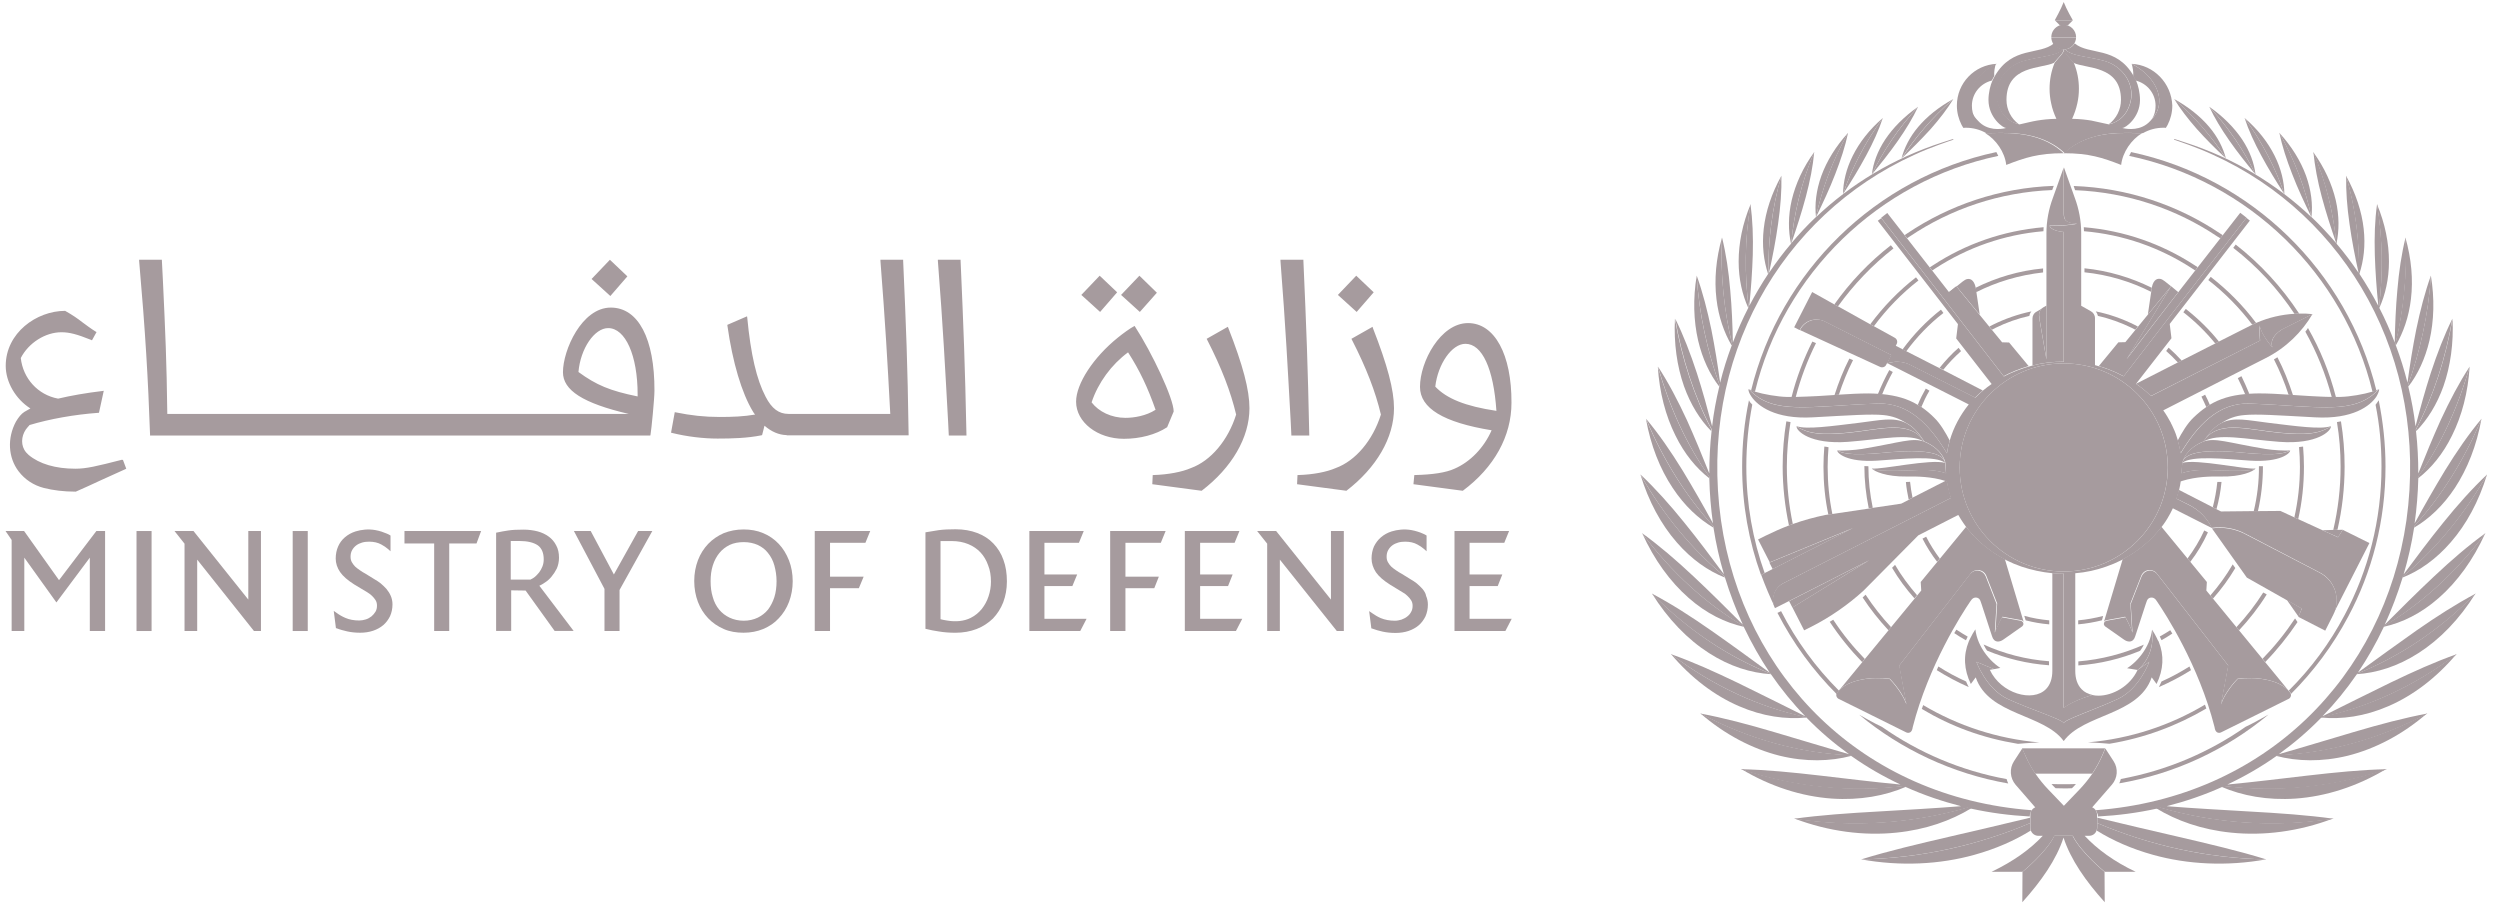 <svg xmlns="http://www.w3.org/2000/svg" width="188" height="68" viewBox="0 0 188 68" fill="none"><g id="Group 2106257618"><g id="Group 2106257613"><path id="path1" d="M9.166 34.574C7.245 35.066 6.489 35.247 5.668 35.247C4.174 35.247 2.959 34.886 2.155 34.213C2.023 34.098 1.908 33.967 1.826 33.819C1.531 33.293 1.646 32.587 2.105 32.095C2.155 32.045 2.204 31.996 2.22 31.963C3.747 31.504 5.586 31.175 7.393 31.044H7.442L7.803 29.386L7.705 29.402C6.473 29.55 5.34 29.747 4.371 29.977C2.844 29.698 1.728 28.45 1.563 26.923C2.155 25.773 3.419 24.985 4.618 24.985C5.225 24.985 5.783 25.133 6.851 25.56L6.916 25.593L7.261 24.969L7.195 24.936C6.801 24.69 6.506 24.46 6.21 24.246C5.833 23.951 5.455 23.688 4.897 23.376C2.746 23.376 0.43 25.035 0.43 27.514C0.43 28.729 1.169 30.009 2.286 30.715C2.171 30.781 1.826 30.978 1.826 30.978C1.596 31.126 1.399 31.372 1.202 31.701C0.529 32.949 0.611 34.41 1.399 35.444C1.875 36.068 2.532 36.495 3.288 36.692C3.994 36.873 4.798 36.971 5.668 36.971H5.685H5.701C6.374 36.676 6.949 36.413 7.507 36.15C8.131 35.871 8.739 35.592 9.429 35.28L9.494 35.247L9.248 34.59L9.166 34.574ZM45.931 23.13C43.747 23.13 42.334 26.332 42.334 27.99C42.334 29.353 43.845 30.322 47.277 31.126H12.581C12.532 27.153 12.434 25.018 12.253 21.143L12.171 19.534H10.463V19.616C10.939 25.035 11.136 28.515 11.284 32.686V32.752H48.903L48.919 32.686C48.985 32.325 49.215 29.977 49.215 29.386C49.231 25.461 47.999 23.13 45.931 23.13ZM47.95 29.812C45.865 29.386 44.847 28.959 43.5 27.974C43.648 26.217 44.699 24.673 45.733 24.673C47.031 24.673 47.95 26.726 47.95 29.665V29.812ZM47.178 20.782L45.865 19.534L44.486 20.979L45.898 22.26L47.178 20.782ZM103.302 21.981L101.989 20.733L100.609 22.178L102.021 23.458L103.302 21.981ZM86.997 22.013L85.683 20.733L84.304 22.178L85.716 23.458L86.997 22.013ZM84.009 21.981L82.695 20.733L81.316 22.178L82.728 23.458L84.009 21.981ZM92.334 24.575L90.741 25.478L90.774 25.544C91.874 27.694 92.547 29.451 92.958 31.175C92.35 33.113 91.053 34.656 89.559 35.198C88.885 35.493 87.835 35.691 86.751 35.723H86.685L86.652 36.413L90.363 36.906C92.646 35.165 93.959 32.899 93.959 30.699C93.959 29.32 93.467 27.465 92.367 24.657L92.334 24.575ZM98.458 32.752C98.343 27.3 98.245 24.805 98.015 19.6V19.534H96.291V19.616C96.685 24.673 96.833 27.629 97.063 31.733L97.112 32.752H98.458ZM103.22 24.575L101.627 25.478L101.66 25.544C102.76 27.694 103.434 29.451 103.844 31.175C103.237 33.113 101.939 34.656 100.445 35.198C99.772 35.493 98.737 35.691 97.637 35.723H97.572L97.539 36.413L101.25 36.906C103.516 35.165 104.829 32.916 104.829 30.699C104.829 29.32 104.337 27.465 103.237 24.657L103.22 24.575ZM110.396 24.296C108.327 24.296 106.783 27.202 106.783 29.09C106.783 30.699 108.54 31.766 112.169 32.357C111.594 33.671 110.56 34.738 109.378 35.247C108.737 35.543 107.736 35.691 106.422 35.723H106.356L106.291 36.413L110.002 36.906C112.366 35.149 113.663 32.801 113.663 30.289C113.68 26.66 112.399 24.296 110.396 24.296ZM107.933 29.074C108.13 27.366 109.181 25.855 110.199 25.855C111.463 25.855 112.317 27.727 112.53 30.896C110.199 30.551 108.787 29.977 107.933 29.074ZM67.917 19.6V19.534H66.209V19.616C66.57 24.263 66.735 27.087 66.948 31.126H59.296C58.574 31.126 58.032 30.732 57.572 29.829C56.899 28.548 56.456 26.66 56.193 23.885L56.177 23.787L54.699 24.427V24.476C55.093 27.267 55.782 29.566 56.62 30.945C56.669 31.027 56.718 31.11 56.784 31.175C55.93 31.323 55.093 31.356 54.124 31.356C52.958 31.356 51.957 31.241 50.824 31.011L50.742 30.995L50.462 32.538L50.528 32.554C51.645 32.834 52.893 32.981 53.96 32.981C55.044 32.981 56.209 32.949 57.26 32.735L57.31 32.719L57.49 32.013C58.016 32.472 58.574 32.702 59.132 32.719L59.181 32.735H68.328V32.653C68.245 27.169 68.147 24.837 67.917 19.6ZM88.261 30.945C88.261 29.977 86.652 26.561 85.322 24.509C84.994 24.673 84.419 25.1 84.074 25.379C82.219 26.873 80.922 28.86 80.922 30.206C80.922 31.75 82.531 32.998 84.518 32.998C85.733 32.998 86.915 32.686 87.769 32.127L88.261 30.945ZM84.633 31.422C83.582 31.422 82.629 30.962 82.088 30.256C82.58 28.778 83.582 27.415 84.83 26.496C85.716 27.875 86.308 29.139 86.899 30.814C86.192 31.274 85.273 31.422 84.633 31.422ZM72.679 32.752C72.564 27.3 72.465 24.805 72.236 19.6V19.534H70.528V19.616C70.922 24.673 71.07 27.629 71.299 31.733L71.349 32.752H72.679Z" fill="#A69B9E"></path><g id="g169"><path id="polygon1" d="M7.246 39.933L4.438 43.627L1.811 39.933H0.416L0.875 40.606V47.453H1.828V41.936L4.241 45.302L6.754 41.936V47.453H7.903V39.933H7.246Z" fill="#A69B9E"></path><path id="polygon2" d="M44.423 39.933H43.158L45.457 44.284V47.453H46.59V44.366L49.053 39.933H47.986L46.163 43.2L44.456 39.998L44.423 39.933Z" fill="#A69B9E"></path><path id="path2" d="M40.986 43.801C41.167 43.687 41.331 43.539 41.479 43.358C41.627 43.178 41.758 42.981 41.873 42.751C41.972 42.521 42.037 42.242 42.037 41.946C42.037 41.585 41.972 41.273 41.824 41.01C41.693 40.748 41.495 40.518 41.266 40.353C41.019 40.173 40.74 40.042 40.428 39.959C40.1 39.877 39.755 39.828 39.377 39.828C38.901 39.828 38.507 39.844 38.212 39.894C37.932 39.927 37.653 39.992 37.391 40.042L37.308 40.058V47.447H38.441V44.393L39.525 44.409L41.709 47.447H43.138L40.559 44.048C40.675 43.999 40.822 43.916 40.986 43.801ZM40.789 42.603C40.724 42.767 40.642 42.915 40.543 43.046C40.445 43.178 40.33 43.276 40.231 43.375C40.149 43.44 40.034 43.522 39.886 43.588H38.408V40.682H39.049C39.673 40.682 40.133 40.797 40.445 41.01C40.74 41.224 40.888 41.585 40.888 42.061C40.888 42.258 40.855 42.439 40.789 42.603Z" fill="#A69B9E"></path><path id="rect2" d="M11.399 39.933H10.266V47.453H11.399V39.933Z" fill="#A69B9E"></path><path id="rect3" d="M23.143 39.933H22.01V47.453H23.143V39.933Z" fill="#A69B9E"></path><path id="polygon3" d="M14.55 39.933H13.122L13.877 40.885V47.453H14.829V42.084L19.099 47.453H19.624V39.933H18.672V45.088L14.55 39.933Z" fill="#A69B9E"></path><path id="polygon4" d="M33.782 40.868H35.834L36.179 39.933H30.416V40.868H32.649V47.453H33.782V40.868Z" fill="#A69B9E"></path><path id="path4" d="M29.055 44.281C28.924 44.133 28.776 44.001 28.628 43.87C28.48 43.755 28.332 43.657 28.185 43.575L27.495 43.148C27.347 43.066 27.199 42.983 27.068 42.885C26.937 42.803 26.822 42.704 26.707 42.606C26.608 42.507 26.526 42.392 26.46 42.277C26.395 42.163 26.362 42.031 26.362 41.867C26.362 41.686 26.395 41.522 26.477 41.374C26.559 41.227 26.658 41.112 26.789 41.013C26.92 40.915 27.068 40.849 27.232 40.8C27.396 40.751 27.577 40.734 27.758 40.734C28.102 40.734 28.415 40.8 28.677 40.947C28.858 41.046 29.038 41.161 29.186 41.292L29.367 41.456V40.274L29.318 40.242C29.252 40.209 29.186 40.159 29.088 40.127C28.973 40.077 28.841 40.028 28.694 39.979C28.546 39.929 28.398 39.897 28.234 39.864C27.692 39.765 27.167 39.831 26.74 39.962C26.428 40.061 26.165 40.209 25.935 40.406C25.705 40.603 25.541 40.833 25.426 41.095C25.311 41.358 25.245 41.67 25.245 41.998C25.245 42.359 25.36 42.704 25.574 43.016C25.787 43.328 26.148 43.64 26.641 43.952L27.626 44.543C27.741 44.609 27.84 44.691 27.955 44.789C28.07 44.888 28.152 45.003 28.234 45.118C28.316 45.249 28.349 45.381 28.349 45.545C28.349 45.709 28.316 45.873 28.234 46.005C28.152 46.136 28.053 46.251 27.938 46.349C27.807 46.448 27.676 46.53 27.511 46.579C27.347 46.629 27.183 46.661 27.019 46.661C26.625 46.661 26.264 46.596 25.968 46.464C25.738 46.366 25.508 46.234 25.311 46.087L25.098 45.939L25.262 47.236L25.328 47.252C25.574 47.351 25.837 47.417 26.116 47.482C26.411 47.548 26.74 47.581 27.084 47.581C27.429 47.581 27.758 47.532 28.053 47.433C28.349 47.334 28.612 47.187 28.825 47.006C29.038 46.825 29.203 46.596 29.334 46.333C29.449 46.07 29.515 45.775 29.515 45.446C29.515 45.216 29.465 44.987 29.383 44.806C29.301 44.609 29.186 44.445 29.055 44.281Z" fill="#A69B9E"></path><path id="path5" d="M106.967 44.281C106.836 44.133 106.688 44.001 106.54 43.87C106.392 43.755 106.244 43.657 106.097 43.575L105.407 43.148C105.259 43.066 105.111 42.983 104.98 42.885C104.849 42.803 104.734 42.704 104.619 42.606C104.52 42.507 104.438 42.392 104.373 42.277C104.307 42.163 104.274 42.031 104.274 41.867C104.274 41.686 104.307 41.522 104.389 41.374C104.471 41.227 104.57 41.112 104.701 41.013C104.832 40.915 104.98 40.849 105.144 40.8C105.309 40.751 105.489 40.734 105.67 40.734C106.015 40.734 106.327 40.8 106.589 40.947C106.77 41.046 106.951 41.161 107.098 41.292L107.279 41.456V40.274L107.23 40.242C107.164 40.209 107.098 40.159 107 40.127C106.885 40.077 106.737 40.012 106.606 39.979C106.458 39.929 106.31 39.897 106.146 39.864C105.604 39.765 105.079 39.831 104.652 39.962C104.34 40.061 104.077 40.209 103.847 40.406C103.617 40.603 103.453 40.833 103.322 41.095C103.207 41.358 103.141 41.67 103.141 41.998C103.141 42.359 103.256 42.704 103.469 43.033C103.683 43.345 104.044 43.657 104.537 43.969L105.506 44.56C105.621 44.625 105.735 44.707 105.834 44.806C105.949 44.904 106.031 45.019 106.113 45.134C106.195 45.266 106.228 45.397 106.228 45.561C106.228 45.725 106.195 45.89 106.113 46.021C106.047 46.152 105.949 46.267 105.818 46.366C105.703 46.464 105.555 46.53 105.391 46.596C105.226 46.645 105.062 46.678 104.898 46.678C104.504 46.678 104.143 46.612 103.831 46.481C103.601 46.382 103.387 46.251 103.174 46.103L102.96 45.955L103.125 47.252L103.19 47.269C103.437 47.367 103.699 47.433 103.978 47.499C104.274 47.564 104.602 47.597 104.947 47.597C105.292 47.597 105.621 47.548 105.916 47.449C106.212 47.351 106.474 47.203 106.688 47.023C106.901 46.842 107.065 46.612 107.197 46.349C107.312 46.087 107.377 45.791 107.377 45.463C107.377 45.233 107.328 45.003 107.246 44.822C107.213 44.609 107.098 44.445 106.967 44.281Z" fill="#A69B9E"></path><path id="polygon5" d="M90.249 44.07H92.35L92.695 43.2H90.249V40.819H92.843L93.204 39.933H89.099V47.453H92.941L93.418 46.533H90.249V44.07Z" fill="#A69B9E"></path><path id="polygon6" d="M84.633 44.234H86.801L87.146 43.364H84.633V40.819H87.294L87.655 39.933H83.484V47.453H84.633V44.234Z" fill="#A69B9E"></path><path id="path6" d="M58.561 40.898C58.233 40.553 57.838 40.274 57.395 40.094C56.935 39.897 56.443 39.815 55.917 39.815C55.375 39.815 54.883 39.913 54.423 40.094C53.98 40.291 53.586 40.553 53.257 40.898C52.929 41.243 52.666 41.653 52.485 42.13C52.305 42.606 52.206 43.131 52.206 43.689C52.206 44.264 52.305 44.789 52.485 45.266C52.666 45.742 52.929 46.152 53.257 46.497C53.586 46.842 53.98 47.105 54.423 47.301C54.866 47.498 55.375 47.581 55.917 47.581C56.459 47.581 56.952 47.482 57.395 47.301C57.855 47.105 58.249 46.842 58.561 46.497C58.889 46.152 59.152 45.742 59.333 45.266C59.513 44.789 59.612 44.264 59.612 43.706C59.612 43.148 59.513 42.606 59.333 42.146C59.136 41.653 58.889 41.243 58.561 40.898ZM58.397 43.706C58.397 44.133 58.347 44.543 58.233 44.904C58.117 45.266 57.953 45.578 57.756 45.84C57.543 46.103 57.28 46.3 56.984 46.448C56.673 46.596 56.311 46.678 55.934 46.678C55.54 46.678 55.178 46.596 54.866 46.448C54.554 46.3 54.292 46.103 54.078 45.84C53.865 45.578 53.7 45.266 53.602 44.904C53.487 44.543 53.438 44.149 53.438 43.706C53.438 43.279 53.487 42.885 53.602 42.524C53.717 42.162 53.881 41.85 54.095 41.588C54.308 41.325 54.571 41.128 54.866 40.98C55.178 40.832 55.54 40.767 55.934 40.767C56.328 40.767 56.689 40.849 56.984 40.98C57.297 41.128 57.559 41.325 57.756 41.588C57.97 41.85 58.134 42.162 58.233 42.524C58.331 42.885 58.397 43.279 58.397 43.706Z" fill="#A69B9E"></path><path id="polygon7" d="M110.511 46.533V44.07H112.63L112.974 43.2H110.511V40.819H113.122L113.483 39.933H109.378V47.453H113.204L113.68 46.533H110.511Z" fill="#A69B9E"></path><path id="polygon8" d="M95.966 39.933H94.537L95.292 40.885V47.453H96.245V42.084L100.53 47.453H101.056V39.933H100.087V45.088L95.966 39.933Z" fill="#A69B9E"></path><path id="polygon9" d="M78.541 44.07H80.643L81.004 43.2H78.541V40.819H81.135L81.497 39.933H77.408V47.453H81.234L81.71 46.533H78.541V44.07Z" fill="#A69B9E"></path><path id="polygon10" d="M62.418 44.234H64.586L64.947 43.364H62.418V40.819H65.079L65.44 39.933H61.269V47.453H62.418V44.234Z" fill="#A69B9E"></path><path id="path10" d="M74.701 40.868C74.373 40.523 73.962 40.261 73.486 40.08C73.01 39.899 72.468 39.801 71.86 39.801C71.384 39.801 70.957 39.817 70.596 39.867C70.267 39.916 69.972 39.965 69.693 40.014L69.594 40.031V47.288L69.676 47.304C69.939 47.37 70.235 47.436 70.596 47.485C70.974 47.55 71.4 47.583 71.844 47.583C72.435 47.583 72.96 47.485 73.436 47.304C73.913 47.124 74.323 46.844 74.668 46.516C74.996 46.171 75.259 45.761 75.44 45.301C75.62 44.825 75.719 44.3 75.719 43.725C75.719 43.134 75.637 42.576 75.456 42.099C75.292 41.623 75.029 41.213 74.701 40.868ZM74.52 43.741C74.52 44.119 74.455 44.497 74.34 44.841C74.225 45.203 74.044 45.515 73.831 45.794C73.601 46.073 73.322 46.303 72.993 46.467C72.501 46.713 71.877 46.779 71.22 46.664C71.006 46.631 70.842 46.598 70.727 46.565V40.687H71.565C72.041 40.687 72.451 40.77 72.813 40.917C73.174 41.065 73.486 41.279 73.732 41.541C73.978 41.804 74.175 42.132 74.307 42.51C74.455 42.871 74.52 43.298 74.52 43.741Z" fill="#A69B9E"></path></g></g><g id="g168"><path id="path11" d="M156.122 2.793H154.258C154.258 2.373 154.534 2.032 154.901 1.901C154.993 1.874 155.085 1.861 155.19 1.861C155.702 1.861 156.122 2.281 156.122 2.793Z" fill="#A69B9E"></path><path id="path12" d="M156.122 2.793C156.122 3.305 155.702 3.725 155.19 3.725C155.164 3.725 155.125 3.725 155.098 3.725C154.796 3.699 154.547 3.528 154.389 3.279C154.311 3.134 154.258 2.977 154.258 2.806H156.122V2.793Z" fill="#A69B9E"></path><path id="path13" d="M155.19 0.153C154.993 0.678 154.521 1.519 154.521 1.519H155.19H155.873C155.873 1.519 155.387 0.678 155.19 0.153Z" fill="#A69B9E"></path><path id="path14" d="M155.19 1.522H154.521L154.915 1.916C155.007 1.89 155.098 1.877 155.203 1.877C155.308 1.877 155.4 1.89 155.492 1.916L155.886 1.522H155.19Z" fill="#A69B9E"></path><path id="path15" d="M145.383 19.935C145.291 19.987 145.212 20.053 145.12 20.105L145.304 20.342C145.396 20.276 145.488 20.224 145.58 20.158C147.956 18.622 150.7 17.637 153.667 17.388C153.667 17.283 153.68 17.178 153.68 17.086C150.634 17.349 147.812 18.346 145.383 19.935Z" fill="#A69B9E"></path><path id="path16" d="M142.389 18.681C140.801 19.928 139.396 21.398 138.214 23.039L137.939 22.895C139.133 21.214 140.565 19.705 142.192 18.444L142.389 18.681Z" fill="#A69B9E"></path><path id="path17" d="M155.192 58.972C154.877 58.972 154.575 58.972 154.273 58.959C154.312 58.998 154.352 59.051 154.391 59.09L154.575 59.274C154.785 59.274 154.995 59.287 155.192 59.287C155.402 59.287 155.612 59.287 155.809 59.274L155.993 59.09C156.032 59.051 156.072 59.011 156.111 58.959C155.809 58.972 155.507 58.972 155.192 58.972Z" fill="#A69B9E"></path><path id="path18" d="M152.225 46.309C152.868 46.492 153.446 46.584 154.103 46.65V46.952C153.485 46.899 152.947 46.807 152.33 46.65L152.225 46.309Z" fill="#A69B9E"></path><path id="path19" d="M131.68 29.367C131.759 29.394 131.864 29.433 131.969 29.473C134.122 20.572 141.277 13.614 150.271 11.723C150.231 11.632 150.179 11.54 150.126 11.435C141.067 13.364 133.873 20.388 131.68 29.367Z" fill="#A69B9E"></path><path id="path20" d="M136.563 25.803C135.92 27.089 135.408 28.442 135.04 29.859C134.935 29.859 134.83 29.859 134.725 29.859C135.093 28.402 135.631 26.997 136.287 25.685L136.563 25.803Z" fill="#A69B9E"></path><path id="path21" d="M134.647 31.739C134.476 32.829 134.371 33.945 134.371 35.087C134.371 36.57 134.529 38.014 134.818 39.406C134.726 39.445 134.621 39.471 134.529 39.511C134.227 38.08 134.056 36.596 134.056 35.087C134.056 33.931 134.148 32.802 134.332 31.686L134.647 31.739Z" fill="#A69B9E"></path><path id="path22" d="M167.94 18.639C169.738 20.031 171.288 21.711 172.548 23.602C172.666 23.588 172.784 23.588 172.902 23.588C171.603 21.606 169.988 19.847 168.124 18.39L167.94 18.639Z" fill="#A69B9E"></path><path id="path23" d="M163.08 26.145C163.422 26.447 163.75 26.775 164.065 27.116L163.776 27.26C163.5 26.959 163.198 26.657 162.896 26.394L163.08 26.145Z" fill="#A69B9E"></path><path id="path24" d="M164.371 23.231C165.29 23.953 166.13 24.767 166.865 25.686L166.59 25.831C165.881 24.964 165.067 24.163 164.187 23.481L164.371 23.231Z" fill="#A69B9E"></path><path id="path25" d="M166.061 21.058C167.309 22.029 168.424 23.158 169.37 24.418C169.462 24.379 169.554 24.326 169.659 24.287C168.687 22.987 167.532 21.819 166.245 20.821L166.061 21.058Z" fill="#A69B9E"></path><path id="path26" d="M131.521 30.099C131.18 31.713 131.009 33.381 131.009 35.087C131.009 37.949 131.508 40.693 132.427 43.24L132.703 43.095C131.81 40.588 131.324 37.897 131.324 35.074C131.324 33.486 131.482 31.937 131.771 30.427C131.653 30.322 131.574 30.217 131.521 30.099Z" fill="#A69B9E"></path><path id="path27" d="M137.191 33.581C137.151 34.08 137.125 34.579 137.125 35.091C137.125 36.325 137.243 37.533 137.493 38.701L137.795 38.662C137.558 37.506 137.44 36.325 137.44 35.104C137.44 34.605 137.466 34.119 137.506 33.634C137.401 33.607 137.296 33.594 137.191 33.581Z" fill="#A69B9E"></path><path id="path28" d="M140.201 35.049C140.201 36.139 140.319 37.202 140.529 38.226L140.831 38.186C140.621 37.176 140.503 36.139 140.503 35.062C140.411 35.062 140.253 35.049 140.201 35.049Z" fill="#A69B9E"></path><path id="path29" d="M143.323 36.245C143.362 36.691 143.441 37.137 143.533 37.571L143.822 37.426C143.743 37.032 143.677 36.638 143.638 36.231C143.507 36.245 143.441 36.245 143.323 36.245Z" fill="#A69B9E"></path><path id="path30" d="M144.622 53.023C147.235 54.572 150.189 55.556 153.366 55.832C153.366 55.832 152.447 55.871 151.751 55.937C149.099 55.504 146.736 54.637 144.517 53.311C144.517 53.311 144.609 53.088 144.622 53.023Z" fill="#A69B9E"></path><path id="path31" d="M145.764 50.12C146.46 50.566 147.103 50.908 147.851 51.249C147.891 51.354 147.943 51.459 147.996 51.564L148.048 51.669C147.182 51.288 146.446 50.895 145.646 50.396L145.764 50.12Z" fill="#A69B9E"></path><path id="path32" d="M151.019 58.918C150.967 58.813 150.927 58.694 150.901 58.589C147.461 57.959 144.284 56.594 141.527 54.664C140.976 54.415 139.807 53.745 139.807 53.745C142.971 56.358 146.805 58.182 151.019 58.918Z" fill="#A69B9E"></path><path id="path33" d="M147.117 47.35C147.393 47.533 147.682 47.704 147.971 47.875L147.839 48.15C147.537 47.98 147.249 47.809 146.96 47.612L147.117 47.35Z" fill="#A69B9E"></path><path id="path34" d="M154.086 49.726V50.028C152.445 49.91 150.883 49.529 149.426 48.925C149.36 48.833 149.294 48.728 149.242 48.623C149.216 48.571 149.189 48.518 149.163 48.466C150.686 49.162 152.353 49.595 154.086 49.726Z" fill="#A69B9E"></path><path id="path35" d="M139.072 26.965C138.625 27.844 138.258 28.763 137.956 29.709C138.074 29.695 138.179 29.695 138.284 29.682C138.573 28.79 138.927 27.91 139.347 27.083L139.072 26.965Z" fill="#A69B9E"></path><path id="path36" d="M142.074 27.83C141.759 28.408 141.47 29.012 141.221 29.629C141.326 29.642 141.431 29.642 141.536 29.655C141.772 29.077 142.035 28.513 142.337 27.974L142.074 27.83Z" fill="#A69B9E"></path><path id="path37" d="M144.818 29.222C144.595 29.616 144.385 30.023 144.214 30.456C144.306 30.508 144.385 30.561 144.477 30.626C144.66 30.193 144.857 29.773 145.094 29.379L144.818 29.222Z" fill="#A69B9E"></path><path id="path38" d="M147.469 26.405L147.286 26.155C146.76 26.615 146.288 27.127 145.854 27.665L146.13 27.809C146.537 27.311 146.984 26.838 147.469 26.405Z" fill="#A69B9E"></path><path id="path39" d="M145.96 23.285C144.87 24.139 143.898 25.149 143.071 26.278L143.347 26.423C144.148 25.333 145.08 24.362 146.143 23.535L145.96 23.285Z" fill="#A69B9E"></path><path id="path40" d="M144.083 20.855C142.783 21.865 141.627 23.06 140.643 24.386L140.919 24.53C141.877 23.231 143.006 22.075 144.266 21.091L144.083 20.855Z" fill="#A69B9E"></path><path id="path41" d="M178.705 29.367C178.626 29.394 178.521 29.433 178.416 29.473C176.263 20.572 169.107 13.614 160.114 11.723C160.153 11.632 160.206 11.54 160.258 11.435C169.317 13.364 176.512 20.388 178.705 29.367Z" fill="#A69B9E"></path><path id="path42" d="M158.066 46.648C157.475 46.793 156.884 46.898 156.28 46.95V46.648C156.91 46.596 157.527 46.478 158.157 46.32L158.066 46.648Z" fill="#A69B9E"></path><path id="path43" d="M165.916 53.279C163.71 54.579 161.255 55.498 158.63 55.931C157.934 55.865 157.015 55.826 157.015 55.826C160.205 55.55 163.198 54.553 165.811 52.99L165.916 53.279Z" fill="#A69B9E"></path><path id="path44" d="M164.764 50.396C163.99 50.882 163.189 51.302 162.348 51.669L162.401 51.564C162.453 51.459 162.493 51.354 162.545 51.249C163.281 50.921 163.976 50.54 164.646 50.12L164.764 50.396Z" fill="#A69B9E"></path><path id="path45" d="M170.593 53.734C170.593 53.734 169.424 54.404 168.873 54.653C166.116 56.583 162.926 57.949 159.486 58.579C159.46 58.697 159.42 58.802 159.368 58.907C163.582 58.185 167.429 56.36 170.593 53.734Z" fill="#A69B9E"></path><path id="path46" d="M163.202 47.393C162.939 47.563 162.676 47.721 162.414 47.865L162.545 48.141C162.821 47.983 163.097 47.826 163.359 47.642L163.202 47.393Z" fill="#A69B9E"></path><path id="path47" d="M161.215 48.477C161.189 48.53 161.163 48.583 161.137 48.635C161.071 48.74 161.018 48.832 160.94 48.937C159.495 49.541 157.92 49.922 156.292 50.04V49.738C158.025 49.593 159.692 49.16 161.215 48.477Z" fill="#A69B9E"></path><path id="path48" d="M173.363 24.942C174.216 26.478 174.886 28.119 175.345 29.852C175.45 29.852 175.555 29.852 175.66 29.852C175.187 28.014 174.479 26.281 173.559 24.666C173.507 24.758 173.441 24.85 173.363 24.942Z" fill="#A69B9E"></path><path id="path49" d="M171 27.025C171.433 27.878 171.8 28.758 172.102 29.69C172.207 29.69 172.326 29.703 172.431 29.716C172.115 28.731 171.735 27.773 171.262 26.867C171.065 26.985 171.026 27.012 171 27.025Z" fill="#A69B9E"></path><path id="path50" d="M168.282 28.434C168.479 28.828 168.662 29.235 168.833 29.642C168.938 29.629 169.043 29.629 169.148 29.616C168.964 29.17 168.768 28.723 168.557 28.29L168.282 28.434Z" fill="#A69B9E"></path><path id="path51" d="M165.548 29.826L165.824 29.682C165.955 29.931 166.073 30.18 166.178 30.443C166.086 30.496 166.007 30.548 165.915 30.614C165.797 30.351 165.679 30.089 165.548 29.826Z" fill="#A69B9E"></path><path id="path52" d="M176.04 31.686L175.738 31.739C175.921 32.829 176.013 33.945 176.013 35.087C176.013 36.728 175.816 38.329 175.462 39.852L175.777 39.839C176.131 38.303 176.315 36.715 176.315 35.074C176.315 33.931 176.223 32.802 176.04 31.686Z" fill="#A69B9E"></path><path id="path53" d="M173.191 33.581C173.086 33.594 172.994 33.607 172.889 33.62C172.929 34.106 172.955 34.605 172.955 35.091C172.955 36.404 172.811 37.677 172.535 38.911L172.824 39.042C173.113 37.769 173.257 36.456 173.257 35.091C173.257 34.579 173.231 34.08 173.191 33.581Z" fill="#A69B9E"></path><path id="path54" d="M169.871 35.06C169.91 35.06 169.95 35.06 169.989 35.06H170.002C170.068 35.06 170.12 35.06 170.173 35.06C170.173 36.229 170.042 37.371 169.792 38.461H169.477C169.74 37.371 169.884 36.229 169.871 35.06Z" fill="#A69B9E"></path><path id="path55" d="M166.743 36.242C166.835 36.242 166.927 36.242 167.018 36.242H167.058C166.992 36.951 166.861 37.634 166.677 38.29L166.401 38.146C166.559 37.529 166.677 36.899 166.743 36.242Z" fill="#A69B9E"></path><path id="path56" d="M141.588 8.872C140.577 9.739 139.829 10.71 139.33 11.708C138.831 12.706 138.608 13.677 138.595 14.596C139.251 12.666 140.236 10.723 141.588 8.872Z" fill="#A69B9E"></path><path id="path57" d="M144.24 8.028C143.19 8.763 142.362 9.604 141.772 10.483C141.181 11.376 140.866 12.269 140.761 13.122C141.601 11.376 142.743 9.643 144.24 8.028Z" fill="#A69B9E"></path><path id="path58" d="M146.881 7.448C145.791 8.052 144.912 8.761 144.255 9.536C143.599 10.31 143.205 11.124 142.995 11.899C144.006 10.35 145.292 8.84 146.881 7.448Z" fill="#A69B9E"></path><path id="path59" d="M138.976 9.988C138.044 11.012 137.375 12.102 136.968 13.218C136.574 14.32 136.456 15.371 136.561 16.329C137.007 14.229 137.795 12.089 138.976 9.988Z" fill="#A69B9E"></path><path id="path60" d="M134.933 61.552C137.52 62.537 140.185 62.865 142.601 62.615C144.819 62.392 146.723 61.71 148.246 60.778C148.154 60.751 148.062 60.738 147.97 60.712C143.848 61.907 139.384 62.248 134.933 61.552Z" fill="#A69B9E"></path><path id="path61" d="M130.927 57.821C133.146 59.16 135.509 59.895 137.754 60.053C139.868 60.197 141.772 59.843 143.347 59.16C143.294 59.134 143.242 59.121 143.203 59.095C139.211 59.58 135.01 59.2 130.927 57.821Z" fill="#A69B9E"></path><path id="path62" d="M127.858 53.637C129.722 55.252 131.784 56.315 133.819 56.827C135.801 57.313 137.639 57.26 139.228 56.84C139.202 56.827 139.188 56.814 139.162 56.788C135.407 56.63 131.534 55.606 127.858 53.637Z" fill="#A69B9E"></path><path id="path63" d="M125.65 49.178C127.173 50.989 128.945 52.315 130.77 53.103C132.555 53.878 134.289 54.114 135.851 53.956C135.838 53.943 135.825 53.93 135.811 53.917C132.345 53.195 128.853 51.62 125.65 49.178Z" fill="#A69B9E"></path><path id="path64" d="M124.221 44.621C125.429 46.564 126.913 48.087 128.515 49.111C130.09 50.122 131.679 50.608 133.175 50.699C133.162 50.686 133.162 50.673 133.149 50.66C129.998 49.413 126.939 47.391 124.221 44.621Z" fill="#A69B9E"></path><path id="path65" d="M123.487 40.087C124.393 42.096 125.601 43.75 126.979 44.957C128.318 46.139 129.749 46.835 131.141 47.137C131.128 47.11 131.128 47.097 131.115 47.071C128.331 45.43 125.719 43.08 123.487 40.087Z" fill="#A69B9E"></path><path id="path66" d="M123.356 35.674C123.973 37.709 124.918 39.442 126.087 40.781C127.203 42.067 128.45 42.934 129.71 43.432C129.697 43.406 129.697 43.367 129.684 43.341C127.308 41.371 125.128 38.798 123.356 35.674Z" fill="#A69B9E"></path><path id="path67" d="M123.773 31.489C124.128 33.498 124.837 35.27 125.782 36.688C126.675 38.04 127.738 39.025 128.854 39.681C128.854 39.642 128.841 39.602 128.841 39.563C126.832 37.358 125.086 34.64 123.773 31.489Z" fill="#A69B9E"></path><path id="path68" d="M124.668 27.567C124.787 29.51 125.259 31.283 125.994 32.753C126.677 34.145 127.557 35.208 128.541 35.969C128.541 35.93 128.541 35.891 128.541 35.838C126.808 33.422 125.535 30.6 124.668 27.567Z" fill="#A69B9E"></path><path id="path69" d="M125.955 23.965C125.863 25.816 126.112 27.549 126.637 29.045C127.136 30.437 127.845 31.566 128.686 32.419C128.686 32.38 128.699 32.327 128.699 32.288C127.399 29.82 126.454 26.932 125.955 23.965Z" fill="#A69B9E"></path><path id="path70" d="M127.593 20.723C127.305 22.456 127.357 24.123 127.699 25.606C128.027 26.998 128.578 28.153 129.287 29.072C129.3 29.033 129.313 28.993 129.313 28.954C128.421 26.525 127.751 23.571 127.593 20.723Z" fill="#A69B9E"></path><path id="path71" d="M129.497 17.854C129.037 19.468 128.906 21.044 129.077 22.475C129.234 23.84 129.654 25.008 130.219 25.98C130.232 25.953 130.245 25.914 130.258 25.888C129.667 23.472 129.352 20.597 129.497 17.854Z" fill="#A69B9E"></path><path id="path72" d="M131.652 15.345C131.034 16.815 130.746 18.285 130.746 19.664C130.746 20.99 131.021 22.158 131.468 23.156C131.481 23.143 131.494 23.116 131.494 23.103C131.192 20.714 131.192 17.97 131.652 15.345Z" fill="#A69B9E"></path><path id="path73" d="M133.959 13.22C133.224 14.546 132.777 15.898 132.633 17.198C132.489 18.471 132.633 19.613 132.961 20.611L132.988 20.585C132.948 18.248 133.237 15.688 133.959 13.22Z" fill="#A69B9E"></path><path id="path74" d="M136.431 11.435C135.578 12.603 135.027 13.837 134.738 15.045C134.462 16.239 134.475 17.355 134.685 18.34L134.698 18.327C134.895 16.095 135.46 13.732 136.431 11.435Z" fill="#A69B9E"></path><path id="path75" d="M152.67 61.895C148.705 63.575 144.411 64.546 139.961 64.625C142.928 65.163 145.882 65.006 148.468 64.284C150.083 63.837 151.501 63.207 152.709 62.459C152.683 62.393 152.67 62.328 152.67 62.249V61.895Z" fill="#A69B9E"></path><path id="path76" d="M140.328 11.708C140.853 10.736 141.286 9.791 141.588 8.872C140.236 10.723 139.251 12.666 138.595 14.596C139.225 13.638 139.803 12.679 140.328 11.708Z" fill="#A69B9E"></path><path id="path77" d="M142.73 10.575C143.334 9.709 143.846 8.869 144.24 8.028C142.743 9.656 141.601 11.376 140.761 13.122C141.457 12.282 142.126 11.442 142.73 10.575Z" fill="#A69B9E"></path><path id="path78" d="M145.185 9.706C145.855 8.945 146.433 8.197 146.892 7.448C145.29 8.84 144.017 10.35 143.006 11.912C143.767 11.19 144.503 10.455 145.185 9.706Z" fill="#A69B9E"></path><path id="path79" d="M152.67 61.489C150.582 62.001 148.613 62.448 146.709 62.894C144.228 63.472 141.983 63.997 139.961 64.627C144.411 64.535 148.705 63.577 152.67 61.896V61.489Z" fill="#A69B9E"></path><path id="path80" d="M152.776 60.928C140.041 59.969 131.1 50.858 129.419 39.135C127.713 26.952 133.949 16.187 143.953 11.645C145.187 11.067 146.566 10.621 146.894 10.503L146.881 10.45C146.881 10.45 146.605 10.529 146.093 10.7C142.378 11.894 139.174 13.85 136.562 16.331C137.087 15.255 137.586 14.192 138.006 13.102C138.426 12.025 138.767 10.988 138.977 9.978C137.796 12.065 137.008 14.218 136.562 16.318C135.905 16.935 135.288 17.605 134.71 18.288C135.117 17.119 135.485 15.964 135.8 14.796C136.115 13.614 136.338 12.485 136.43 11.422C135.459 13.719 134.907 16.082 134.697 18.314C134.697 18.314 134.697 18.327 134.684 18.327C134.093 19.023 133.542 19.758 133.03 20.519C133.306 19.285 133.542 18.051 133.713 16.83C133.896 15.557 133.988 14.349 133.962 13.207C133.24 15.675 132.951 18.235 132.99 20.572L132.964 20.598C132.452 21.373 131.98 22.174 131.546 23.001C131.678 21.714 131.769 20.427 131.809 19.167C131.848 17.815 131.796 16.542 131.638 15.347C131.192 17.959 131.192 20.703 131.494 23.093C131.481 23.119 131.467 23.132 131.467 23.158C131.034 23.998 130.654 24.865 130.312 25.758C130.286 24.431 130.233 23.119 130.115 21.832C129.997 20.414 129.8 19.088 129.498 17.867C129.341 20.611 129.669 23.486 130.26 25.902C130.247 25.928 130.233 25.968 130.22 25.994C129.879 26.9 129.59 27.832 129.354 28.777C129.17 27.438 128.96 26.112 128.697 24.799C128.395 23.342 128.041 21.977 127.594 20.729C127.752 23.578 128.435 26.532 129.314 28.961C129.301 29 129.301 29.04 129.288 29.079C129.052 30.064 128.868 31.048 128.75 32.059C128.395 30.707 128.028 29.368 127.608 28.068C127.122 26.585 126.597 25.219 125.98 23.972C126.479 26.926 127.411 29.814 128.724 32.295C128.724 32.335 128.71 32.374 128.71 32.426C128.592 33.477 128.54 34.54 128.54 35.603C128.001 34.251 127.45 32.912 126.859 31.599C126.177 30.129 125.468 28.777 124.68 27.569C125.546 30.602 126.82 33.424 128.54 35.853C128.54 35.892 128.54 35.945 128.54 35.984C128.566 37.1 128.658 38.229 128.815 39.358C128.08 38.006 127.319 36.68 126.531 35.38C125.651 33.949 124.745 32.637 123.787 31.494C125.1 34.645 126.846 37.376 128.842 39.568C128.842 39.608 128.855 39.647 128.855 39.686C129.039 40.868 129.301 42.036 129.643 43.192C128.671 41.879 127.686 40.566 126.675 39.319C125.586 37.967 124.496 36.746 123.367 35.682C125.126 38.807 127.306 41.38 129.695 43.349C129.708 43.375 129.708 43.402 129.721 43.441C130.089 44.636 130.535 45.817 131.061 46.972C129.826 45.738 128.619 44.531 127.371 43.362C126.058 42.128 124.772 41.025 123.485 40.093C125.717 43.087 128.343 45.437 131.113 47.091C131.126 47.117 131.126 47.13 131.139 47.156C131.717 48.364 132.36 49.506 133.082 50.583C131.599 49.506 130.155 48.443 128.684 47.419C127.161 46.355 125.691 45.41 124.22 44.636C126.938 47.406 130.01 49.414 133.148 50.661C133.161 50.675 133.174 50.688 133.174 50.701C133.962 51.843 134.815 52.893 135.761 53.865C134.028 53.011 132.347 52.158 130.667 51.344C128.92 50.504 127.266 49.756 125.651 49.191C128.855 51.62 132.347 53.195 135.826 53.944C135.839 53.957 135.853 53.97 135.866 53.983C136.85 54.994 137.914 55.9 139.043 56.714C137.1 56.162 135.236 55.584 133.397 55.046C131.441 54.469 129.616 53.983 127.857 53.655C131.533 55.624 135.406 56.648 139.161 56.805C139.187 56.819 139.2 56.845 139.227 56.858C140.395 57.685 141.629 58.394 142.916 58.998C140.842 58.801 138.859 58.551 136.916 58.328C134.763 58.079 132.78 57.882 130.903 57.843C134.986 59.234 139.187 59.615 143.165 59.116C143.218 59.142 143.27 59.155 143.31 59.182C144.649 59.785 146.041 60.258 147.472 60.626C145.332 60.796 143.297 60.901 141.327 61.02C138.99 61.151 136.877 61.295 134.907 61.571C139.358 62.267 143.822 61.925 147.944 60.744C148.036 60.77 148.128 60.783 148.22 60.809C149.651 61.124 151.135 61.321 152.644 61.4V61.282C152.684 61.151 152.71 61.033 152.776 60.928Z" fill="#A69B9E"></path><path id="path81" d="M168.792 8.872C169.803 9.739 170.552 10.71 171.05 11.708C171.549 12.706 171.773 13.677 171.786 14.596C171.129 12.666 170.145 10.723 168.792 8.872Z" fill="#A69B9E"></path><path id="path82" d="M166.138 8.028C167.188 8.763 168.015 9.604 168.606 10.483C169.197 11.376 169.512 12.269 169.617 13.122C168.777 11.376 167.634 9.643 166.138 8.028Z" fill="#A69B9E"></path><path id="path83" d="M163.5 7.448C164.59 8.052 165.469 8.761 166.126 9.536C166.782 10.31 167.176 11.124 167.386 11.899C166.375 10.35 165.089 8.84 163.5 7.448Z" fill="#A69B9E"></path><path id="path84" d="M171.406 9.988C172.338 11.012 173.008 12.102 173.415 13.218C173.809 14.32 173.927 15.371 173.822 16.329C173.375 14.229 172.588 12.089 171.406 9.988Z" fill="#A69B9E"></path><path id="path85" d="M175.452 61.552C172.866 62.537 170.2 62.865 167.785 62.615C165.566 62.392 163.662 61.71 162.139 60.778C162.231 60.751 162.323 60.738 162.415 60.712C166.537 61.907 171.001 62.248 175.452 61.552Z" fill="#A69B9E"></path><path id="path86" d="M179.455 57.821C177.236 59.16 174.873 59.895 172.628 60.053C170.514 60.197 168.61 59.843 167.035 59.16C167.087 59.134 167.14 59.121 167.179 59.095C171.17 59.58 175.372 59.2 179.455 57.821Z" fill="#A69B9E"></path><path id="path87" d="M182.525 53.637C180.661 55.252 178.599 56.315 176.564 56.827C174.582 57.313 172.744 57.26 171.155 56.84C171.182 56.827 171.195 56.814 171.221 56.788C174.976 56.63 178.849 55.606 182.525 53.637Z" fill="#A69B9E"></path><path id="path88" d="M184.731 49.178C183.208 50.989 181.435 52.315 179.61 53.103C177.825 53.878 176.092 54.114 174.516 53.956C174.529 53.943 174.543 53.93 174.556 53.917C178.035 53.195 181.527 51.62 184.731 49.178Z" fill="#A69B9E"></path><path id="path89" d="M186.163 44.621C184.956 46.564 183.472 48.087 181.87 49.111C180.295 50.122 178.706 50.608 177.209 50.699C177.223 50.686 177.223 50.673 177.236 50.66C180.387 49.413 183.446 47.391 186.163 44.621Z" fill="#A69B9E"></path><path id="path90" d="M186.898 40.087C185.992 42.096 184.784 43.75 183.405 44.957C182.066 46.139 180.635 46.835 179.243 47.137C179.257 47.11 179.27 47.097 179.27 47.071C182.053 45.43 184.666 43.08 186.898 40.087Z" fill="#A69B9E"></path><path id="path91" d="M187.027 35.674C186.41 37.709 185.465 39.442 184.296 40.781C183.18 42.067 181.933 42.934 180.673 43.432C180.686 43.406 180.686 43.367 180.699 43.341C183.075 41.371 185.255 38.798 187.027 35.674Z" fill="#A69B9E"></path><path id="path92" d="M186.607 31.489C186.252 33.498 185.543 35.27 184.611 36.688C183.718 38.04 182.655 39.025 181.539 39.681C181.539 39.642 181.552 39.602 181.552 39.563C183.548 37.358 185.294 34.64 186.607 31.489Z" fill="#A69B9E"></path><path id="path93" d="M185.718 27.567C185.599 29.51 185.127 31.283 184.392 32.753C183.709 34.145 182.829 35.208 181.844 35.969C181.844 35.93 181.844 35.891 181.844 35.838C183.578 33.422 184.851 30.6 185.718 27.567Z" fill="#A69B9E"></path><path id="path94" d="M184.43 23.965C184.522 25.816 184.272 27.549 183.747 29.045C183.248 30.437 182.539 31.566 181.699 32.419C181.699 32.38 181.686 32.327 181.686 32.288C182.986 29.82 183.931 26.932 184.43 23.965Z" fill="#A69B9E"></path><path id="path95" d="M182.801 20.723C183.09 22.456 183.038 24.123 182.696 25.606C182.368 26.998 181.817 28.153 181.108 29.072C181.094 29.033 181.094 28.993 181.081 28.954C181.961 26.525 182.631 23.571 182.801 20.723Z" fill="#A69B9E"></path><path id="path96" d="M180.884 17.854C181.344 19.468 181.475 21.044 181.304 22.475C181.147 23.84 180.727 25.008 180.162 25.98C180.149 25.953 180.136 25.914 180.123 25.888C180.714 23.472 181.029 20.597 180.884 17.854Z" fill="#A69B9E"></path><path id="path97" d="M178.744 15.345C179.361 16.815 179.65 18.285 179.65 19.664C179.65 20.99 179.374 22.158 178.928 23.156C178.915 23.143 178.901 23.116 178.901 23.103C179.19 20.714 179.19 17.97 178.744 15.345Z" fill="#A69B9E"></path><path id="path98" d="M176.422 13.22C177.157 14.546 177.603 15.898 177.748 17.198C177.892 18.471 177.748 19.613 177.419 20.611L177.393 20.585C177.433 18.248 177.144 15.688 176.422 13.22Z" fill="#A69B9E"></path><path id="path99" d="M173.952 11.435C174.806 12.603 175.357 13.837 175.646 15.045C175.922 16.239 175.909 17.355 175.699 18.34L175.685 18.327C175.488 16.095 174.924 13.732 173.952 11.435Z" fill="#A69B9E"></path><path id="path100" d="M157.711 61.895C161.676 63.575 165.969 64.546 170.42 64.625C167.453 65.163 164.499 65.006 161.913 64.284C160.298 63.837 158.88 63.207 157.672 62.459C157.698 62.393 157.711 62.328 157.711 62.249V61.895Z" fill="#A69B9E"></path><path id="path101" d="M170.053 11.708C169.527 10.736 169.094 9.791 168.792 8.872C170.145 10.723 171.129 12.666 171.786 14.596C171.155 13.638 170.578 12.679 170.053 11.708Z" fill="#A69B9E"></path><path id="path102" d="M167.648 10.575C167.044 9.709 166.532 8.869 166.138 8.028C167.634 9.656 168.777 11.376 169.617 13.122C168.921 12.282 168.251 11.442 167.648 10.575Z" fill="#A69B9E"></path><path id="path103" d="M165.207 9.706C164.537 8.945 163.96 8.197 163.5 7.448C165.102 8.84 166.375 10.35 167.386 11.912C166.612 11.19 165.876 10.455 165.207 9.706Z" fill="#A69B9E"></path><path id="path104" d="M157.713 61.489C159.801 62.001 161.77 62.448 163.674 62.894C166.155 63.472 168.4 63.997 170.422 64.627C165.971 64.535 161.678 63.577 157.713 61.896V61.489Z" fill="#A69B9E"></path><path id="path105" d="M157.606 60.928C170.342 59.969 179.282 50.858 180.963 39.135C182.67 26.952 176.433 16.187 166.429 11.645C165.195 11.067 163.816 10.621 163.488 10.503L163.501 10.45C163.501 10.45 163.777 10.529 164.289 10.7C168.005 11.894 171.208 13.85 173.821 16.331C173.296 15.255 172.797 14.192 172.377 13.102C171.956 12.025 171.615 10.988 171.405 9.978C172.587 12.065 173.374 14.218 173.821 16.318C174.477 16.935 175.094 17.605 175.685 18.288C175.278 17.119 174.91 15.964 174.595 14.796C174.28 13.614 174.07 12.485 173.965 11.422C174.937 13.719 175.488 16.082 175.698 18.314C175.698 18.314 175.698 18.327 175.711 18.327C176.302 19.023 176.853 19.758 177.366 20.519C177.09 19.285 176.853 18.051 176.683 16.83C176.499 15.557 176.407 14.349 176.433 13.207C177.155 15.675 177.444 18.235 177.405 20.572L177.431 20.598C177.943 21.373 178.416 22.174 178.849 23.001C178.718 21.714 178.626 20.427 178.586 19.167C178.547 17.815 178.586 16.542 178.757 15.347C179.204 17.959 179.204 20.703 178.902 23.093C178.915 23.119 178.928 23.132 178.928 23.158C179.361 23.998 179.742 24.865 180.083 25.758C180.109 24.431 180.162 23.119 180.28 21.832C180.398 20.414 180.595 19.088 180.897 17.867C181.055 20.611 180.727 23.486 180.136 25.902C180.149 25.928 180.162 25.968 180.175 25.994C180.516 26.9 180.805 27.832 181.042 28.777C181.225 27.438 181.435 26.112 181.698 24.799C182 23.342 182.355 21.977 182.801 20.729C182.643 23.578 181.961 26.532 181.081 28.961C181.094 29 181.094 29.04 181.107 29.079C181.344 30.064 181.527 31.048 181.646 32.059C182 30.707 182.368 29.368 182.788 28.068C183.274 26.585 183.799 25.219 184.416 23.972C183.917 26.926 182.985 29.814 181.672 32.295C181.672 32.335 181.685 32.374 181.685 32.426C181.803 33.477 181.856 34.54 181.856 35.603C182.394 34.251 182.945 32.912 183.536 31.599C184.219 30.129 184.928 28.777 185.716 27.569C184.849 30.602 183.575 33.424 181.856 35.853C181.856 35.892 181.856 35.945 181.856 35.984C181.829 37.1 181.737 38.229 181.58 39.358C182.315 38.006 183.077 36.68 183.864 35.38C184.744 33.949 185.65 32.637 186.608 31.494C185.295 34.645 183.549 37.376 181.554 39.568C181.554 39.608 181.541 39.647 181.541 39.686C181.357 40.868 181.094 42.036 180.753 43.192C181.724 41.879 182.709 40.566 183.72 39.319C184.81 37.967 185.899 36.746 187.028 35.682C185.269 38.807 183.09 41.38 180.7 43.349C180.687 43.375 180.687 43.402 180.674 43.441C180.306 44.636 179.86 45.817 179.335 46.972C180.569 45.738 181.777 44.531 183.024 43.362C184.337 42.128 185.61 41.025 186.91 40.093C184.678 43.087 182.053 45.437 179.282 47.091C179.269 47.117 179.269 47.13 179.256 47.156C178.692 48.364 178.035 49.506 177.313 50.583C178.797 49.506 180.254 48.443 181.711 47.419C183.234 46.355 184.718 45.41 186.175 44.636C183.457 47.406 180.385 49.414 177.26 50.661C177.247 50.675 177.234 50.688 177.234 50.701C176.446 51.843 175.593 52.893 174.648 53.865C176.381 53.011 178.061 52.158 179.742 51.344C181.488 50.504 183.142 49.756 184.757 49.191C181.554 51.62 178.061 53.195 174.582 53.944C174.569 53.957 174.556 53.97 174.543 53.983C173.558 54.994 172.495 55.9 171.366 56.714C173.309 56.162 175.173 55.584 177.011 55.046C178.967 54.469 180.792 53.983 182.551 53.655C178.875 55.624 175.002 56.648 171.247 56.805C171.221 56.819 171.208 56.845 171.182 56.858C170.013 57.685 168.779 58.394 167.493 58.998C169.567 58.801 171.549 58.551 173.492 58.328C175.646 58.079 177.628 57.882 179.506 57.843C175.422 59.234 171.221 59.615 167.243 59.116C167.191 59.142 167.138 59.155 167.099 59.182C165.76 59.785 164.368 60.258 162.937 60.626C165.077 60.796 167.112 60.901 169.081 61.02C171.418 61.151 173.532 61.295 175.501 61.571C171.05 62.267 166.587 61.925 162.464 60.744C162.372 60.77 162.28 60.783 162.188 60.809C160.757 61.124 159.274 61.321 157.764 61.4V61.282C157.711 61.151 157.672 61.033 157.606 60.928Z" fill="#A69B9E"></path><path id="path106" d="M155.19 58.18H157.33C157.658 57.694 157.934 57.182 158.157 56.644L158.302 56.289V56.276H155.19H152.065L152.223 56.644C152.407 57.064 152.604 57.471 152.84 57.852C152.906 57.957 152.971 58.062 153.05 58.18H155.19Z" fill="#A69B9E"></path><path id="path107" d="M156.767 62.853H157.095C157.357 62.853 157.581 62.696 157.659 62.46C157.686 62.394 157.699 62.328 157.699 62.25V61.895V61.488V61.383V61.265C157.699 61.147 157.659 61.029 157.594 60.924C157.528 60.832 157.436 60.753 157.331 60.714L158.815 59.007C159.248 58.508 159.3 57.799 158.946 57.248L158.316 56.276V56.289L158.171 56.644C157.948 57.182 157.672 57.694 157.344 58.18C157.055 58.6 156.727 59.007 156.373 59.375L155.204 60.596L154.036 59.375C153.681 59.007 153.353 58.6 153.064 58.18C152.999 58.075 152.92 57.97 152.854 57.852C152.618 57.471 152.408 57.064 152.237 56.644L152.079 56.276L151.449 57.248C151.095 57.799 151.147 58.508 151.567 59.007L153.051 60.714C152.946 60.753 152.854 60.832 152.788 60.924C152.723 61.016 152.683 61.134 152.683 61.265V61.383V61.488V61.895V62.25C152.683 62.328 152.697 62.394 152.723 62.46C152.802 62.683 153.025 62.853 153.287 62.853H153.616C152.67 63.864 151.41 64.77 149.769 65.558H152.093C152.093 65.558 153.865 64.114 154.495 62.853H155.178H155.874C156.504 64.114 158.276 65.558 158.276 65.558H160.6C158.972 64.783 157.712 63.864 156.767 62.853Z" fill="#A69B9E"></path><path id="path108" d="M152.091 65.562L152.078 67.846C153.509 66.258 154.639 64.643 155.177 62.989C155.715 64.643 156.844 66.258 158.275 67.846L158.262 65.562C158.262 65.562 156.49 64.118 155.86 62.857H154.481C153.877 64.118 152.091 65.562 152.091 65.562Z" fill="#A69B9E"></path><path id="path109" d="M155.19 42.976C150.871 42.976 147.365 39.471 147.365 35.151C147.365 30.832 150.871 27.327 155.19 27.327C159.51 27.327 163.015 30.832 163.015 35.151C163.015 39.471 159.51 42.976 155.19 42.976Z" fill="#A69B9E"></path><path id="path110" d="M161.007 35.69C159.313 35.69 156.963 36.898 155.624 37.672C155.361 34.81 155.466 32.946 155.545 31.988C155.545 31.988 155.558 31.975 155.558 31.988C156.385 32.513 156.162 33.97 155.978 34.39C155.978 34.404 155.991 34.404 155.991 34.404C157.029 33.183 156.516 31.831 156.306 31.489C156.306 31.476 156.306 31.476 156.32 31.476C157.239 32.224 157.199 33.222 157.16 33.787C157.16 33.8 157.173 33.8 157.173 33.787C157.554 33.051 157.659 31.791 156.503 30.78C156.503 30.78 156.503 30.767 156.516 30.767C157.554 31.017 157.961 32.001 157.974 32.723C157.974 32.736 157.974 32.749 157.974 32.763C157.974 32.776 157.987 32.776 157.987 32.763C158.131 32.211 158.105 31.778 157.974 31.424C157.672 30.623 156.871 30.268 156.477 30.216C156.464 30.216 156.464 30.203 156.477 30.203C157.252 30.124 157.711 30.373 157.974 30.61C158.144 30.754 158.223 30.898 158.263 30.964C158.263 30.977 158.276 30.964 158.276 30.964C158.25 30.675 158.131 30.426 157.974 30.229C157.514 29.691 156.661 29.533 156.109 29.769C156.096 29.769 156.096 29.769 156.096 29.756C156.451 29.244 157.173 29.192 157.541 29.362C157.554 29.362 157.554 29.362 157.554 29.349C156.989 28.706 156.057 28.68 155.558 29.441H155.545C155.492 29.349 155.44 29.244 155.387 29.126C155.282 28.877 155.23 28.601 155.19 28.325C155.19 28.312 155.177 28.312 155.164 28.325C155.125 28.601 155.072 28.877 154.967 29.126C154.915 29.244 154.862 29.349 154.81 29.441H154.797C154.298 28.693 153.366 28.706 152.801 29.349C152.801 29.362 152.801 29.362 152.814 29.362C153.195 29.179 153.904 29.231 154.258 29.756C154.258 29.769 154.258 29.769 154.245 29.769C153.694 29.533 152.84 29.691 152.381 30.229C152.21 30.426 152.105 30.662 152.079 30.964C152.079 30.977 152.092 30.977 152.092 30.964C152.131 30.898 152.21 30.754 152.381 30.61C152.643 30.373 153.116 30.137 153.878 30.203C153.891 30.203 153.891 30.216 153.878 30.216C153.484 30.268 152.67 30.623 152.381 31.424C152.25 31.778 152.21 32.224 152.368 32.763C152.368 32.776 152.381 32.776 152.381 32.763C152.381 32.749 152.381 32.736 152.381 32.723C152.394 31.988 152.801 31.017 153.838 30.767C153.851 30.767 153.851 30.78 153.851 30.78C152.696 31.791 152.814 33.051 153.182 33.787C153.182 33.8 153.195 33.787 153.195 33.787C153.142 33.222 153.103 32.224 154.035 31.476C154.048 31.476 154.048 31.476 154.048 31.489C153.838 31.831 153.326 33.183 154.363 34.404C154.363 34.417 154.376 34.404 154.376 34.39C154.206 33.97 153.969 32.513 154.797 31.988H154.81C154.889 32.946 154.994 34.81 154.731 37.672C153.392 36.898 151.042 35.69 149.348 35.69C148.823 35.69 148.39 35.834 148.416 35.834C150.661 36.189 153.326 37.751 154.442 38.46C153.72 38.907 151.409 40.337 151.134 40.337C150.989 40.337 150.976 40.167 150.858 40.167C150.753 40.167 150.753 40.246 150.753 40.272C150.753 40.758 151.409 41.059 151.934 40.81L155.177 38.933L158.42 40.81C158.945 41.059 159.602 40.744 159.602 40.272C159.602 40.246 159.602 40.167 159.497 40.167C159.379 40.167 159.365 40.337 159.221 40.337C158.945 40.337 156.635 38.907 155.913 38.46C157.029 37.751 159.694 36.189 161.939 35.834C161.965 35.834 161.532 35.69 161.007 35.69Z" fill="#A69B9E"></path><path id="path111" d="M168.148 33.998C169.225 34.089 171.523 34.365 172.218 33.866C172.258 34.063 171.509 34.785 169.225 34.641C167.295 34.51 164.801 34.234 164.105 34.811C164.289 33.984 165.917 33.814 168.148 33.998Z" fill="#A69B9E"></path><path id="polygon111" d="M133.056 42.309L133.305 42.795L139.318 39.736L133.056 42.309Z" fill="#A69B9E"></path><path id="polygon112" d="M175.83 40.4L176.171 39.836L175.777 39.849H175.462L174.648 39.875L175.83 40.4Z" fill="#A69B9E"></path><path id="path112" d="M174.463 43.081L168.844 40.166C168.069 39.76 167.189 39.615 166.336 39.733L168.962 43.435L173.097 45.772L172.835 46.389L174.857 47.426L175.461 46.232C176.051 45.076 175.605 43.685 174.463 43.081Z" fill="#A69B9E"></path><path id="path113" d="M162.202 47.997C162.097 47.787 161.978 47.563 161.834 47.353C162.097 49.441 160.744 50.386 160.744 50.386L161.624 49.769C161.624 49.769 160.902 51.778 159.287 52.552C157.672 53.314 155.191 54.141 155.191 54.39C155.191 54.127 152.578 53.314 150.963 52.552C149.348 51.791 148.626 49.769 148.626 49.769L149.952 50.32L150.425 50.228C149.913 49.9 149.401 49.375 149.033 48.745C148.955 48.601 148.876 48.456 148.81 48.299C148.679 47.984 148.587 47.669 148.548 47.327C148.403 47.537 148.285 47.76 148.18 47.97C148.127 48.062 148.088 48.154 148.049 48.246C147.629 49.283 147.681 50.347 148.206 51.436L148.574 50.937C149.558 53.812 153.694 53.668 155.191 55.729C156.687 53.668 160.823 53.812 161.808 50.937L162.175 51.436C162.701 50.347 162.753 49.283 162.333 48.246C162.28 48.181 162.241 48.089 162.202 47.997Z" fill="#A69B9E"></path><path id="path114" d="M142.234 33.998C141.158 34.089 138.86 34.365 138.164 33.866C138.125 34.063 138.873 34.785 141.158 34.641C143.088 34.51 145.582 34.234 146.278 34.811C146.094 33.984 144.466 33.814 142.234 33.998Z" fill="#A69B9E"></path><path id="path115" d="M144.688 33.214C144.622 33.096 144.543 32.991 144.452 32.899C143.322 31.639 141.169 32.347 138.898 32.557C136.942 32.741 136.167 32.584 135.55 32.308C135.13 32.124 135.104 32.059 135.104 32.059C135.104 32.059 135.104 32.072 135.104 32.098C135.104 32.387 136.088 33.437 138.964 33.227C141.55 33.03 143.598 32.544 144.688 33.214Z" fill="#A69B9E"></path><path id="path116" d="M165.696 33.214C165.761 33.096 165.84 32.991 165.932 32.899C167.061 31.639 169.214 32.347 171.485 32.557C173.442 32.741 174.216 32.584 174.833 32.308C175.24 32.124 175.28 32.059 175.28 32.059C175.28 32.059 175.28 32.072 175.28 32.098C175.28 32.387 174.295 33.437 171.42 33.227C168.833 33.03 166.785 32.544 165.696 33.214Z" fill="#A69B9E"></path><path id="polygon116" d="M171.97 45.115L173.099 45.758L172.85 46.376L171.97 45.115Z" fill="#A69B9E"></path><path id="path117" d="M145.846 27.684L143.351 26.41L143.075 26.266L142.563 26.003L142.629 25.872C142.721 25.701 142.655 25.491 142.485 25.399L140.922 24.533L140.647 24.389L138.218 23.037L137.942 22.892L136.275 21.96L135.92 22.656L135.264 23.942L134.922 24.612L135.329 24.822L135.356 24.782C135.697 24.1 136.537 23.837 137.22 24.179L142.209 26.699L141.894 27.329L142.156 27.264C142.655 27.145 143.194 27.211 143.653 27.448L148.524 29.902C148.708 29.719 148.905 29.535 149.102 29.364L146.134 27.828L145.846 27.684Z" fill="#A69B9E"></path><path id="path118" d="M160.746 50.382C160.746 50.382 162.085 49.437 161.836 47.35C161.797 47.678 161.705 48.006 161.573 48.321C161.508 48.479 161.429 48.623 161.35 48.767C160.983 49.398 160.471 49.923 159.958 50.251L160.746 50.382Z" fill="#A69B9E"></path><path id="path119" d="M157.802 52.315C157.645 52.315 157.487 52.301 157.329 52.262C156.515 52.511 155.99 52.748 155.649 52.932C155.321 53.115 155.189 53.233 155.189 53.233V43.138C154.901 43.138 154.612 43.125 154.336 43.099V50.437C154.336 51.028 154.179 51.487 153.863 51.816C152.866 52.84 150.463 52.157 149.636 50.372L149.951 50.319L148.625 49.768C148.625 49.768 149.347 51.776 150.962 52.551C152.577 53.312 155.189 54.126 155.189 54.389C155.189 54.126 157.658 53.312 159.286 52.551C160.901 51.789 161.623 49.768 161.623 49.768L160.743 50.385C160.178 51.606 158.879 52.315 157.802 52.315Z" fill="#A69B9E"></path><path id="path120" d="M156.176 16.81C155.979 16.862 155.677 16.902 155.192 16.941C154.89 16.954 154.575 16.967 154.128 16.967C154.128 16.967 154.128 17.033 154.22 17.125C154.246 17.151 154.286 17.177 154.338 17.217C154.456 17.296 154.653 17.361 154.942 17.414C155.021 17.427 155.1 17.44 155.192 17.44V27.194C154.378 27.194 153.59 27.286 152.842 27.483V23.951C152.842 23.728 152.96 23.531 153.17 23.426L153.669 23.137C153.419 23.282 153.288 23.558 153.34 23.833L153.367 24.004L153.892 27.037V17.532C153.892 16.626 154.063 15.72 154.378 14.88L155.192 12.596V16.009C155.192 16.468 155.244 16.757 156.176 16.81Z" fill="#A69B9E"></path><path id="polygon120" d="M140.54 42.147L134.54 45.205L134.789 45.691L140.54 42.147Z" fill="#A69B9E"></path><path id="path122" d="M146.275 34.809C145.172 34.494 141.47 35.334 140.761 35.23C140.761 35.23 140.761 35.23 140.774 35.243C140.945 35.44 142.271 35.426 143.833 35.374C144.332 35.361 145.369 35.256 146.341 35.597C146.288 34.941 146.275 34.809 146.275 34.809Z" fill="#A69B9E"></path><path id="path123" d="M146.263 34.743C146.132 34.257 145.672 33.653 144.871 33.286C144.806 33.259 144.74 33.233 144.687 33.207C143.808 32.892 142.928 33.273 140.04 33.758C139.502 33.85 138.425 33.916 138.176 33.863C138.871 34.362 141.169 34.087 142.246 33.995C144.491 33.811 146.105 33.981 146.289 34.809C146.276 34.782 146.263 34.769 146.263 34.743Z" fill="#A69B9E"></path><path id="path124" d="M144.608 33.08C144.187 32.424 143.767 32.03 143.321 31.807C142.389 31.334 141.338 31.61 139.802 31.794C137.741 32.043 135.824 32.319 135.089 32.043C135.089 32.043 135.115 32.109 135.535 32.292C136.166 32.568 136.927 32.726 138.883 32.542C141.142 32.332 143.308 31.623 144.437 32.883C144.516 32.975 144.594 33.08 144.673 33.198C144.66 33.172 144.634 33.12 144.608 33.08Z" fill="#A69B9E"></path><path id="path126" d="M164.104 34.809C165.207 34.494 168.909 35.334 169.618 35.23C169.618 35.23 169.618 35.23 169.605 35.243C169.447 35.44 168.108 35.426 166.546 35.374C166.047 35.361 165.01 35.256 164.038 35.597C164.091 34.941 164.104 34.809 164.104 34.809Z" fill="#A69B9E"></path><path id="path127" d="M164.117 34.743C164.248 34.257 164.708 33.653 165.509 33.286C165.574 33.259 165.627 33.233 165.693 33.207C166.572 32.892 167.452 33.273 170.34 33.758C170.878 33.85 171.955 33.916 172.205 33.863C171.509 34.362 169.211 34.087 168.135 33.995C165.889 33.811 164.275 33.981 164.091 34.809C164.104 34.782 164.117 34.769 164.117 34.743Z" fill="#A69B9E"></path><path id="path128" d="M165.775 33.08C166.195 32.424 166.615 32.03 167.062 31.807C167.994 31.334 169.057 31.61 170.58 31.794C172.642 32.043 174.558 32.319 175.294 32.043C175.294 32.043 175.267 32.109 174.847 32.292C174.217 32.568 173.456 32.726 171.499 32.542C169.228 32.332 167.075 31.623 165.946 32.883C165.867 32.975 165.788 33.08 165.709 33.198C165.723 33.172 165.749 33.12 165.775 33.08Z" fill="#A69B9E"></path><path id="path129" d="M143.536 37.586L142.971 37.875L140.844 38.19L140.542 38.243L137.812 38.65L137.51 38.689L137.247 38.728C136.433 38.899 135.619 39.122 134.844 39.398C134.753 39.437 134.648 39.464 134.556 39.503C133.939 39.739 133.348 40.002 132.757 40.291L132.206 40.566L133.085 42.286L139.335 39.713L133.335 42.772L132.718 43.087L132.442 43.231C132.757 44.085 133.111 44.925 133.505 45.739C133.151 45.056 133.427 44.216 134.109 43.861L146.726 37.442C146.595 37.035 146.49 36.628 146.424 36.195C146.385 36.181 146.345 36.168 146.306 36.155L143.838 37.416L143.536 37.586Z" fill="#A69B9E"></path><path id="path130" d="M144.204 30.44C143.442 29.98 142.589 29.744 141.552 29.639C141.447 29.626 141.342 29.626 141.237 29.613C141 29.6 140.764 29.586 140.514 29.586C139.832 29.586 139.083 29.626 138.283 29.678C138.178 29.692 138.059 29.692 137.954 29.705C137.534 29.731 137.127 29.757 136.72 29.783C136.156 29.81 135.591 29.836 135.04 29.849C134.935 29.849 134.83 29.849 134.725 29.849H134.37C133.687 29.836 132.624 29.652 131.981 29.455C131.862 29.416 131.771 29.39 131.692 29.35C131.626 29.324 131.574 29.298 131.534 29.271C131.521 29.258 131.508 29.258 131.495 29.245L131.561 29.311C133.359 31.214 136.024 30.545 141.171 30.348C143.587 30.256 145.175 32.041 146.409 34.089C146.462 33.761 146.528 33.446 146.619 33.131C146.317 32.553 145.91 31.845 145.438 31.398C145.136 31.096 144.821 30.834 144.493 30.61C144.387 30.558 144.296 30.492 144.204 30.44Z" fill="#A69B9E"></path><path id="path131" d="M165.916 30.608C166.008 30.542 166.087 30.49 166.178 30.437C166.94 29.978 167.793 29.729 168.83 29.637C168.936 29.623 169.041 29.623 169.146 29.61C169.382 29.597 169.618 29.584 169.868 29.584C170.55 29.584 171.299 29.623 172.1 29.676C172.205 29.689 172.323 29.689 172.428 29.702C172.848 29.729 173.255 29.755 173.662 29.781C174.226 29.807 174.791 29.847 175.342 29.847C175.447 29.847 175.552 29.847 175.658 29.847H176.012C176.695 29.834 177.758 29.65 178.401 29.453C178.506 29.427 178.612 29.387 178.69 29.361C178.756 29.335 178.808 29.308 178.848 29.282C178.861 29.269 178.874 29.269 178.887 29.256L178.822 29.322C177.023 31.225 174.358 30.555 169.211 30.346C166.795 30.254 165.207 32.039 163.973 34.087C163.92 33.759 163.855 33.444 163.763 33.129C164.065 32.551 164.485 31.842 164.957 31.396C165.273 31.094 165.588 30.831 165.916 30.608Z" fill="#A69B9E"></path><path id="path132" d="M155.193 3.727C155.167 3.885 155.075 4.029 154.944 4.174C154.812 4.331 154.642 4.502 154.458 4.725C153.526 5.185 150.887 4.883 150.887 7.508C150.887 8.23 151.228 8.913 151.819 9.346C151.084 9.189 150.401 8.65 150.165 7.548C149.942 6.379 150.611 5.29 151.661 4.765C152.659 4.266 154.642 4.305 155.101 3.701C155.127 3.727 155.167 3.727 155.193 3.727Z" fill="#A69B9E"></path><path id="path133" d="M149.968 5.717C149.915 5.809 149.863 5.901 149.81 6.006C149.797 6.019 149.797 6.032 149.784 6.058C148.931 6.268 148.287 7.03 148.287 7.949C148.287 8.316 148.366 8.671 148.563 8.946C148.602 8.999 148.642 9.051 148.681 9.091C147.775 8.198 147.854 7.082 148.497 6.15C148.865 5.612 149.416 5.139 150.073 4.811C150.073 4.811 150.086 4.811 150.086 4.798C150.007 5.06 149.941 5.402 149.968 5.717Z" fill="#A69B9E"></path><path id="path134" d="M149.294 10.014C150.095 10.486 150.764 11.444 150.869 12.403C152.287 11.851 153.285 11.523 155.189 11.523C153.219 9.659 150.344 10.04 149.294 10.014Z" fill="#A69B9E"></path><path id="path135" d="M155.192 3.727C155.218 3.885 155.31 4.029 155.441 4.174C155.572 4.331 155.743 4.502 155.927 4.725C156.859 5.185 159.498 4.883 159.498 7.508C159.498 8.23 159.157 8.913 158.579 9.346C159.314 9.189 159.997 8.65 160.233 7.548C160.456 6.379 159.787 5.29 158.736 4.765C157.739 4.266 155.756 4.305 155.297 3.701C155.257 3.727 155.218 3.727 155.192 3.727Z" fill="#A69B9E"></path><path id="path136" d="M160.419 5.717C160.471 5.809 160.524 5.901 160.576 6.006C160.589 6.019 160.589 6.032 160.603 6.058C161.456 6.268 162.099 7.03 162.099 7.949C162.099 8.316 162.02 8.671 161.823 8.946C161.784 8.999 161.745 9.051 161.705 9.091C162.611 8.198 162.532 7.082 161.889 6.15C161.522 5.612 160.97 5.139 160.314 4.811C160.314 4.811 160.301 4.811 160.301 4.798C160.379 5.06 160.445 5.402 160.419 5.717Z" fill="#A69B9E"></path><path id="path137" d="M160.299 4.8C160.969 5.141 161.52 5.614 161.888 6.152C162.531 7.084 162.61 8.2 161.704 9.093C161.008 9.867 159.984 9.71 159.682 9.644C159.629 9.631 159.603 9.631 159.603 9.618C159.8 9.657 160.929 8.856 160.929 7.517C160.929 7.241 160.89 6.966 160.837 6.703C160.785 6.454 160.706 6.217 160.627 6.047C160.614 6.034 160.614 6.007 160.601 5.994C160.549 5.889 160.496 5.797 160.443 5.705C159.144 3.447 157.096 4.17 156.019 3.264C155.94 3.382 155.848 3.487 155.717 3.566C155.599 3.644 155.454 3.697 155.31 3.71C155.756 4.314 157.739 4.275 158.75 4.773C159.8 5.299 160.47 6.388 160.247 7.557C160.01 8.646 159.328 9.184 158.592 9.355C158.041 9.237 157.66 9.145 157.266 9.066C156.859 9.001 156.439 8.948 155.822 8.935C155.993 8.567 156.124 8.187 156.216 7.767C156.295 7.412 156.334 7.058 156.334 6.677C156.334 6.021 156.216 5.364 155.953 4.721C155.599 4.275 155.271 4.025 155.231 3.71C155.179 4.025 154.864 4.261 154.509 4.721C154.247 5.364 154.128 6.021 154.128 6.677C154.128 7.058 154.168 7.412 154.247 7.767C154.325 8.174 154.47 8.567 154.64 8.935C154.023 8.948 153.603 9.001 153.196 9.066C152.789 9.132 152.409 9.237 151.87 9.355C151.135 9.198 150.452 8.659 150.216 7.557C149.993 6.388 150.662 5.299 151.713 4.773C152.711 4.275 154.693 4.314 155.153 3.71C155.008 3.697 154.864 3.644 154.746 3.566C154.627 3.487 154.522 3.382 154.457 3.264C153.367 4.17 151.332 3.447 150.019 5.705C149.967 5.797 149.914 5.889 149.862 5.994C149.848 6.007 149.848 6.021 149.835 6.047C149.757 6.231 149.678 6.454 149.625 6.703C149.573 6.953 149.533 7.228 149.533 7.517C149.533 8.856 150.662 9.657 150.859 9.618C150.846 9.618 150.833 9.631 150.781 9.644C150.479 9.71 149.455 9.867 148.759 9.093C147.853 8.2 147.932 7.084 148.562 6.152C148.929 5.614 149.481 5.141 150.137 4.813C150.137 4.813 150.15 4.813 150.15 4.8C148.483 4.878 147.157 6.244 147.157 7.937C147.157 8.462 147.288 8.948 147.511 9.394C147.551 9.473 147.59 9.539 147.643 9.618C147.695 9.618 147.761 9.605 147.813 9.605C148.378 9.605 148.903 9.749 149.363 10.011C150.413 10.038 153.288 9.657 155.258 11.508C157.227 9.644 160.102 10.038 161.152 10.011C161.612 9.749 162.137 9.605 162.702 9.605C162.754 9.605 162.82 9.605 162.872 9.618C162.912 9.552 162.964 9.473 163.004 9.394C163.227 8.961 163.358 8.462 163.358 7.937C163.292 6.257 161.966 4.878 160.299 4.8Z" fill="#A69B9E"></path><path id="path138" d="M161.087 10.014C160.286 10.486 159.616 11.444 159.511 12.403C158.093 11.851 157.095 11.523 155.192 11.523C157.161 9.659 160.036 10.04 161.087 10.014Z" fill="#A69B9E"></path><path id="path139" d="M178.904 29.258L178.839 29.323C177.04 31.227 174.375 30.557 169.228 30.347C166.813 30.255 165.224 32.041 163.99 34.089C163.937 33.761 163.872 33.446 163.78 33.13C163.688 32.802 163.57 32.474 163.425 32.172C163.373 32.054 163.32 31.936 163.255 31.818V31.805C163.255 31.805 163.241 31.791 163.241 31.778C163.071 31.463 162.887 31.148 162.677 30.859L170.397 26.921C171.92 26.146 173.101 24.978 173.902 23.613L171.657 24.742C171.618 24.768 170.607 25.319 170.882 26.12C170.882 26.12 170.016 25.135 169.937 24.453C169.937 24.453 169.898 25.017 169.963 25.608L161.758 29.783C161.39 29.428 161.01 29.113 160.629 28.864L163.294 25.437L163.163 24.361L169.189 16.589L168.926 16.379L163.36 23.547L159.697 28.299C159.684 28.299 159.67 28.286 159.67 28.286C158.896 27.879 158.252 27.643 157.543 27.459V23.928C157.543 23.704 157.425 23.508 157.228 23.402L156.506 22.995V17.521C156.506 16.615 156.336 15.709 156.021 14.869L155.207 12.585V15.998C155.207 16.497 155.259 16.786 156.191 16.825C155.994 16.878 155.692 16.917 155.207 16.957C154.905 16.97 154.589 16.983 154.143 16.983C154.143 16.983 154.156 17.101 154.353 17.219C154.471 17.298 154.655 17.364 154.957 17.416C155.036 17.429 155.115 17.442 155.207 17.442V27.197C154.393 27.197 153.605 27.288 152.856 27.485C152.108 27.669 151.215 28.024 150.69 28.312L141.474 16.405L141.211 16.602L147.237 24.374L147.106 25.451L149.771 28.877C149.535 29.034 149.325 29.205 149.128 29.363C148.931 29.533 148.734 29.717 148.55 29.901L143.679 27.446C143.22 27.21 142.695 27.144 142.183 27.262L141.92 27.328L142.235 26.698L137.246 24.177C136.563 23.836 135.736 24.111 135.382 24.781L135.356 24.82L141.382 27.59C141.552 27.669 141.763 27.604 141.841 27.433L141.907 27.302L148.051 30.413C147.408 31.214 146.909 32.133 146.62 33.13C146.528 33.446 146.463 33.761 146.41 34.089C145.176 32.041 143.587 30.255 141.172 30.347C136.025 30.544 133.36 31.227 131.561 29.323L131.496 29.258C131.443 29.402 131.614 29.691 131.706 29.822C132.178 30.518 133.491 31.542 136.314 31.384C139.189 31.227 140.673 31.122 141.644 31.214C142.301 31.279 142.852 31.489 143.338 31.805C143.784 32.028 144.191 32.422 144.625 33.078C144.651 33.117 144.677 33.157 144.703 33.196C144.769 33.222 144.822 33.248 144.887 33.275C145.688 33.656 146.148 34.246 146.279 34.732C146.279 34.758 146.292 34.771 146.292 34.798C146.292 34.798 146.305 34.929 146.345 35.585C145.373 35.244 144.336 35.349 143.837 35.362C142.275 35.415 140.935 35.428 140.765 35.231C140.922 35.441 141.841 35.861 143.404 35.835C144.113 35.822 145.255 35.835 146.279 36.163C146.318 36.176 146.358 36.189 146.397 36.202C146.463 36.636 146.555 37.043 146.699 37.45L134.082 43.869C133.399 44.224 133.124 45.051 133.478 45.733L134.542 45.195L140.555 42.136L134.791 45.681L135.671 47.401L136.222 47.125C137.64 46.403 138.966 45.484 140.135 44.42L144.257 40.259L147.264 38.723C147.5 39.143 147.776 39.537 148.078 39.918C149.075 41.125 150.441 42.071 152.016 42.609C152.751 42.858 153.539 43.029 154.353 43.108C154.629 43.134 154.918 43.147 155.207 43.147V53.243C155.207 53.243 155.732 52.757 157.347 52.258C157.031 52.192 156.743 52.048 156.533 51.825C156.217 51.497 156.06 51.037 156.06 50.446V43.108C156.874 43.042 157.649 42.871 158.384 42.609C159.946 42.071 161.325 41.125 162.322 39.918C162.572 39.616 162.795 39.314 162.992 38.986C163.136 38.736 163.281 38.487 163.399 38.224L166.353 39.721C165.972 38.946 165.368 38.355 164.659 38.001L163.675 37.502C163.832 37.029 163.937 36.623 163.99 36.202C164.029 36.189 164.069 36.176 164.108 36.163C165.145 35.835 166.287 35.822 166.983 35.835C168.546 35.874 169.465 35.441 169.622 35.231C169.451 35.428 168.125 35.415 166.563 35.362C166.064 35.349 165.027 35.244 164.055 35.585C164.095 34.929 164.108 34.811 164.121 34.798C164.121 34.771 164.134 34.758 164.134 34.732C164.266 34.246 164.725 33.642 165.526 33.275C165.592 33.248 165.644 33.222 165.71 33.196C165.736 33.157 165.762 33.117 165.788 33.078C166.209 32.422 166.629 32.028 167.075 31.805C167.561 31.476 168.112 31.266 168.769 31.214C169.727 31.122 171.211 31.227 174.099 31.384C176.935 31.542 178.248 30.518 178.707 29.822C178.786 29.678 178.944 29.389 178.904 29.258ZM155.193 42.976C150.874 42.976 147.369 39.471 147.369 35.152C147.369 30.833 150.874 27.328 155.193 27.328C159.513 27.328 163.018 30.833 163.018 35.152C163.018 39.471 159.513 42.976 155.193 42.976Z" fill="#A69B9E"></path><path id="path140" d="M176.172 39.84L175.817 40.405L174.636 39.867L172.798 39.026L172.509 38.895L171.485 38.422L169.778 38.436H169.463L167.021 38.462L166.653 38.278L166.378 38.134L163.844 36.834C163.791 37.044 163.726 37.267 163.647 37.49L164.631 37.976C165.327 38.331 165.944 38.908 166.312 39.683C166.312 39.696 166.325 39.696 166.325 39.696C167.192 39.578 168.071 39.722 168.833 40.129L174.452 43.057C175.594 43.648 176.04 45.052 175.45 46.194L174.846 47.376L178.18 40.838L176.172 39.84Z" fill="#A69B9E"></path><path id="path141" d="M159.668 28.277C159.682 28.277 159.695 28.29 159.708 28.29L163.371 23.538L168.937 16.369L168.465 16.002L163.817 21.962L159.918 27.016L163.266 21.529L159.826 25.73L159.301 25.743L157.83 27.528C158.421 27.699 158.999 27.922 159.668 28.277Z" fill="#A69B9E"></path><path id="path142" d="M163.264 21.528L162.804 21.16C162.686 21.081 162.594 21.003 162.476 20.977C162.135 20.898 161.859 21.16 161.793 21.79L161.518 23.655L163.264 21.528Z" fill="#A69B9E"></path><path id="path143" d="M161.793 21.803C161.793 21.75 161.807 21.698 161.82 21.645C160.257 20.871 158.551 20.359 156.752 20.175V20.477C158.537 20.66 160.231 21.172 161.767 21.947L161.793 21.803Z" fill="#A69B9E"></path><path id="polygon143" d="M163.804 21.969L163.266 21.523L159.905 27.01L163.804 21.969Z" fill="#A69B9E"></path><path id="path144" d="M141.46 16.381L150.677 28.288C151.136 28.026 151.872 27.724 152.554 27.527L151.084 25.755L150.559 25.742L147.119 21.541L146.568 21.974L141.92 16.014L141.46 16.381Z" fill="#A69B9E"></path><path id="path145" d="M148.876 23.666L148.601 21.802C148.522 21.172 148.246 20.909 147.918 20.988C147.8 21.015 147.708 21.093 147.59 21.172L147.13 21.54L148.876 23.666Z" fill="#A69B9E"></path><path id="path146" d="M148.56 21.643C148.573 21.695 148.573 21.748 148.586 21.8L148.612 21.971C150.148 21.196 151.842 20.684 153.64 20.488V20.186C151.829 20.356 150.122 20.868 148.56 21.643Z" fill="#A69B9E"></path><path id="polygon146" d="M150.464 27.01L147.117 21.523L146.565 21.956L150.464 27.01Z" fill="#A69B9E"></path><path id="path147" d="M166.865 25.683L166.589 25.828L164.055 27.114L163.766 27.259L160.629 28.86C161.009 29.123 161.39 29.425 161.745 29.779L169.95 25.618C169.885 25.027 169.924 24.463 169.924 24.463C169.937 24.541 169.95 24.633 169.99 24.725C170.055 24.909 170.147 25.106 170.265 25.29C170.318 25.382 170.383 25.474 170.436 25.552C170.659 25.881 170.882 26.13 170.882 26.13C170.843 26.025 170.83 25.933 170.83 25.841C170.83 25.421 171.158 25.106 171.394 24.922C171.473 24.857 171.539 24.817 171.591 24.791C171.67 24.751 171.447 24.857 173.902 23.622C173.561 23.583 173.219 23.57 172.917 23.583C172.799 23.583 172.681 23.583 172.563 23.596C171.591 23.649 170.607 23.872 169.675 24.279C169.583 24.318 169.478 24.358 169.386 24.41C169.32 24.436 169.254 24.476 169.176 24.515L166.865 25.683Z" fill="#A69B9E"></path><path id="path148" d="M164.709 42.254C165.234 41.571 165.681 40.823 166.035 40.035L165.76 39.891C165.418 40.639 164.985 41.348 164.499 42.004L164.709 42.254Z" fill="#A69B9E"></path><path id="path149" d="M166.415 45.016C167.045 44.307 167.61 43.532 168.095 42.718L167.899 42.442C167.413 43.283 166.848 44.057 166.218 44.779L166.415 45.016Z" fill="#A69B9E"></path><path id="path150" d="M168.371 47.404C169.146 46.577 169.855 45.672 170.459 44.7L170.196 44.556C169.606 45.488 168.923 46.367 168.175 47.168L168.371 47.404Z" fill="#A69B9E"></path><path id="path151" d="M170.343 49.788C171.236 48.869 172.05 47.858 172.772 46.782L172.588 46.506C171.866 47.596 171.052 48.606 170.146 49.538L170.343 49.788Z" fill="#A69B9E"></path><path id="path152" d="M140.235 49.557C139.355 48.651 138.554 47.667 137.858 46.603C137.78 46.656 137.688 46.709 137.596 46.761C138.318 47.851 139.132 48.861 140.038 49.794L140.235 49.557Z" fill="#A69B9E"></path><path id="path153" d="M142.21 47.163C141.501 46.401 140.858 45.587 140.293 44.721C140.293 44.721 140.096 44.904 140.07 44.931C140.647 45.81 141.304 46.637 142.013 47.399L142.21 47.163Z" fill="#A69B9E"></path><path id="path154" d="M144.162 44.76C143.545 44.051 142.98 43.289 142.507 42.476L142.284 42.699C142.77 43.526 143.334 44.287 143.965 44.996L144.162 44.76Z" fill="#A69B9E"></path><path id="path155" d="M145.871 42.002C145.49 41.49 145.136 40.939 144.847 40.361L144.571 40.506C144.886 41.123 145.254 41.7 145.674 42.252L145.871 42.002Z" fill="#A69B9E"></path><path id="path156" d="M143.428 17.547C143.362 17.587 143.296 17.639 143.231 17.679L143.415 17.915C143.48 17.863 143.546 17.823 143.611 17.784C146.697 15.71 150.373 14.449 154.325 14.292L154.443 13.977C150.373 14.121 146.592 15.421 143.428 17.547Z" fill="#A69B9E"></path><path id="path157" d="M149.796 24.795C149.888 24.743 149.98 24.703 150.072 24.651C150.873 24.257 151.713 23.955 152.606 23.758C152.632 23.627 152.685 23.509 152.763 23.417C151.753 23.627 150.781 23.968 149.875 24.415C149.783 24.467 149.691 24.507 149.599 24.559L149.796 24.795Z" fill="#A69B9E"></path><path id="path158" d="M160.298 24.651C160.39 24.703 160.482 24.743 160.574 24.795L160.771 24.559C160.679 24.507 160.587 24.467 160.495 24.415C159.589 23.968 158.631 23.627 157.606 23.417C157.685 23.522 157.738 23.64 157.764 23.758C158.657 23.955 159.51 24.27 160.298 24.651Z" fill="#A69B9E"></path><path id="path159" d="M165.078 20.342L165.261 20.092C165.17 20.04 165.091 19.974 164.999 19.922C162.57 18.346 159.747 17.335 156.701 17.086C156.701 17.191 156.715 17.296 156.715 17.388C159.682 17.637 162.426 18.622 164.802 20.158C164.894 20.224 164.986 20.289 165.078 20.342Z" fill="#A69B9E"></path><path id="path160" d="M166.969 17.926L167.153 17.689C167.088 17.65 167.022 17.598 166.956 17.558C163.779 15.418 159.998 14.132 155.941 13.987L156.046 14.302C159.998 14.46 163.674 15.72 166.759 17.794C166.838 17.834 166.904 17.873 166.969 17.926Z" fill="#A69B9E"></path><path id="path161" d="M153.367 23.977L153.892 27.01V22.98L153.682 23.098C153.432 23.242 153.301 23.518 153.353 23.793L153.367 23.977Z" fill="#A69B9E"></path><path id="path162" d="M142.814 50.056C142.814 50.056 143.103 51.632 143.365 52.971C143.352 52.931 143.326 52.892 143.313 52.839C143.3 52.8 143.168 52.472 142.879 52.038C142.643 51.684 142.42 51.395 142.092 51.054C140.831 50.883 138.941 51.054 138.166 52.065C138.114 52.13 138.087 52.196 138.087 52.262C138.087 52.367 138.14 52.472 138.232 52.537L143.313 55.058C143.365 55.084 143.418 55.11 143.483 55.11C143.562 55.11 143.654 55.084 143.707 55.019C143.772 54.953 143.812 54.848 143.838 54.677C145.033 50.017 147.54 46.144 148.157 45.238C148.262 45.094 148.289 45.054 148.315 45.041C148.38 44.976 148.472 44.936 148.577 44.936C148.682 44.936 148.774 44.976 148.84 45.041C148.906 45.12 148.932 45.172 149.011 45.422C149.011 45.435 149.772 47.746 149.798 47.837C149.838 47.969 149.89 48.061 149.956 48.126C150.035 48.205 150.14 48.244 150.245 48.244C150.376 48.244 150.521 48.192 150.665 48.087L152.03 47.129C152.03 47.129 152.07 47.102 152.083 47.089C152.122 47.05 152.162 46.984 152.162 46.919C152.162 46.853 152.135 46.787 152.083 46.748C152.043 46.709 151.978 46.682 151.965 46.682L150.534 46.42C150.534 46.42 150.534 46.42 150.534 46.433C150.35 46.761 150.14 47.194 150.008 47.575C150.022 47.286 150.114 45.934 150.14 45.422L149.326 43.348C149.234 43.124 149.037 42.954 148.787 42.914C148.538 42.875 148.302 42.98 148.144 43.177L142.814 50.056Z" fill="#A69B9E"></path><path id="path163" d="M138.166 52.089C138.166 52.076 138.179 52.076 138.179 52.076L138.192 52.063C138.218 52.023 138.258 51.984 138.297 51.944C136.538 50.185 135.081 48.19 133.938 45.958L133.663 46.089C134.831 48.36 136.341 50.422 138.14 52.22C138.126 52.168 138.14 52.128 138.166 52.089Z" fill="#A69B9E"></path><path id="path164" d="M138.241 51.984C139.055 51.039 140.88 50.881 142.114 51.039C142.442 51.38 142.665 51.669 142.902 52.023C143.191 52.47 143.309 52.785 143.335 52.824C143.361 52.863 143.374 52.903 143.388 52.955C143.112 51.616 142.836 50.041 142.836 50.041L148.193 43.136C148.337 42.939 148.587 42.847 148.836 42.873C149.072 42.912 149.282 43.07 149.374 43.306L150.188 45.38C150.162 45.879 150.07 47.231 150.057 47.52C150.188 47.14 150.398 46.706 150.582 46.378L152.013 46.641C152.026 46.641 152.092 46.667 152.131 46.706C152.158 46.733 152.171 46.759 152.184 46.785C152.079 46.431 150.766 42.046 150.766 42.046C149.729 41.508 148.81 40.773 148.088 39.906C148.009 39.814 147.93 39.709 147.851 39.617L144.438 43.766L144.477 44.409L138.241 51.984Z" fill="#A69B9E"></path><path id="path165" d="M167.571 50.056C167.571 50.056 167.282 51.632 167.019 52.971C167.033 52.931 167.059 52.892 167.072 52.839C167.085 52.8 167.203 52.472 167.492 52.038C167.728 51.684 167.952 51.395 168.28 51.054C169.54 50.883 171.431 51.054 172.205 52.065C172.258 52.13 172.284 52.196 172.284 52.262C172.284 52.367 172.232 52.472 172.14 52.537L167.059 55.058C167.006 55.084 166.954 55.11 166.888 55.11C166.809 55.11 166.718 55.084 166.665 55.019C166.599 54.953 166.56 54.848 166.534 54.677C165.352 50.017 162.831 46.144 162.214 45.238C162.122 45.094 162.083 45.054 162.057 45.041C161.991 44.976 161.899 44.936 161.794 44.936C161.689 44.936 161.597 44.976 161.532 45.041C161.466 45.12 161.44 45.172 161.361 45.422C161.361 45.435 160.599 47.746 160.573 47.837C160.534 47.969 160.481 48.061 160.416 48.126C160.337 48.205 160.232 48.244 160.127 48.244C159.995 48.244 159.851 48.192 159.707 48.087L158.341 47.129C158.341 47.129 158.302 47.102 158.289 47.089C158.249 47.05 158.21 46.984 158.21 46.919C158.21 46.853 158.236 46.787 158.289 46.748C158.328 46.709 158.394 46.682 158.407 46.682L159.838 46.42C159.838 46.42 159.838 46.42 159.838 46.433C160.022 46.761 160.232 47.194 160.363 47.575C160.35 47.286 160.258 45.934 160.232 45.422L161.046 43.348C161.138 43.124 161.335 42.954 161.584 42.914C161.82 42.875 162.07 42.98 162.227 43.177L167.571 50.056Z" fill="#A69B9E"></path><path id="path166" d="M179.39 35.087C179.39 33.381 179.206 31.713 178.878 30.099C178.812 30.204 178.707 30.361 178.642 30.44C178.944 31.937 179.088 33.499 179.088 35.087C179.088 39.118 178.09 42.912 176.318 46.246C175.202 48.36 173.797 50.263 172.117 51.931C172.156 51.97 172.182 52.009 172.209 52.049L172.222 52.062C172.222 52.062 172.222 52.075 172.235 52.075C172.261 52.114 172.274 52.154 172.274 52.193C173.981 50.486 175.438 48.53 176.581 46.377C178.379 43.017 179.39 39.17 179.39 35.087Z" fill="#A69B9E"></path><path id="path167" d="M172.14 51.984C171.326 51.039 169.501 50.881 168.267 51.039C167.939 51.38 167.715 51.669 167.479 52.023C167.19 52.47 167.072 52.785 167.059 52.824C167.046 52.863 167.019 52.903 167.006 52.955C167.269 51.616 167.558 50.041 167.558 50.041L162.201 43.136C162.057 42.939 161.807 42.847 161.558 42.873C161.308 42.912 161.111 43.07 161.02 43.306L160.206 45.38C160.232 45.879 160.324 47.231 160.337 47.52C160.206 47.14 159.995 46.706 159.812 46.378L158.381 46.641C158.368 46.641 158.302 46.667 158.262 46.706C158.236 46.733 158.223 46.759 158.21 46.785C158.315 46.431 159.628 42.046 159.628 42.046C160.665 41.508 161.584 40.773 162.306 39.906C162.385 39.814 162.464 39.709 162.543 39.617L165.956 43.766L165.917 44.409L172.14 51.984Z" fill="#A69B9E"></path></g></g></svg>